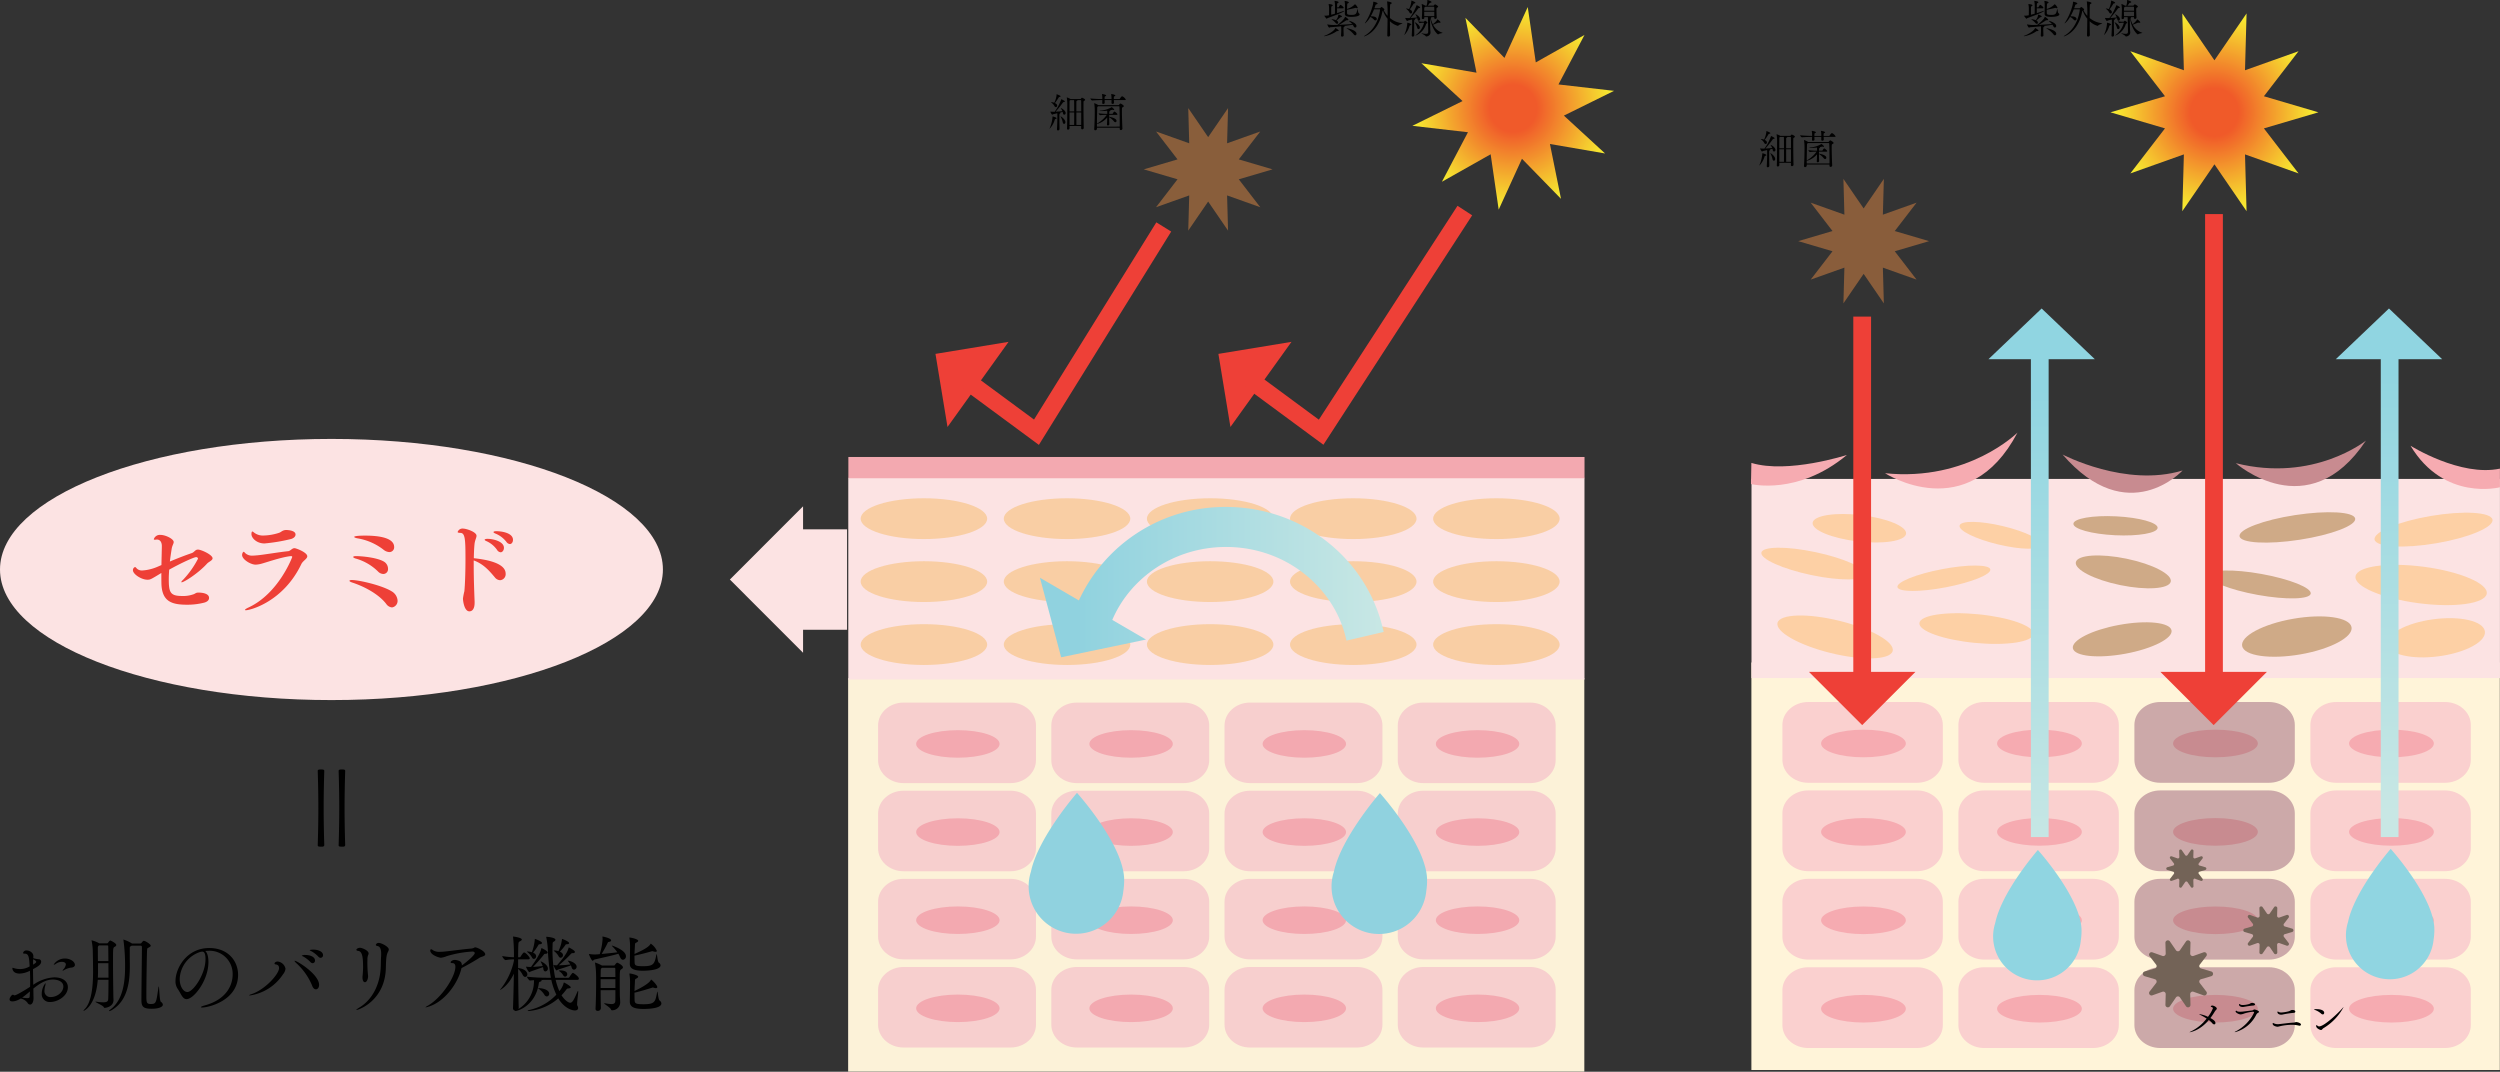 <svg xmlns="http://www.w3.org/2000/svg" xmlns:xlink="http://www.w3.org/1999/xlink" width="746.704" height="320.099" viewBox="0 0 746.704 320.099"><rect x="0" y="0" width="746.704" height="320.099" fill="#333333" stroke="none"/><defs><style>.cls-1{fill:#fff4d9;}.cls-2{fill:#fce3e3;}.cls-3{fill:#fad0cf;}.cls-4{fill:#f6abb1;}.cls-5{fill:#cca9a9;}.cls-6{fill:#c88b90;}.cls-7{fill:#fdd0a5;}.cls-8{fill:#cfaa87;}.cls-9{fill:url(#radial-gradient);}.cls-10{fill:#895d3b;}.cls-11{fill:#736357;}.cls-12{fill:#90d5e1;}.cls-13{fill:#ee4037;}.cls-14{fill:url(#linear-gradient);}.cls-15{fill:url(#linear-gradient-2);}.cls-16{fill:#fcf2d8;}.cls-17{fill:url(#radial-gradient-2);}.cls-18{fill:#895e3b;}.cls-19{fill:#f9cea4;}.cls-20{fill:#f3a9b0;}.cls-21{fill:#f7cfce;}.cls-22{fill:#90d2df;}.cls-23{fill:url(#linear-gradient-3);}</style><radialGradient id="radial-gradient" cx="661.412" cy="33.548" r="30.308" gradientUnits="userSpaceOnUse"><stop offset="0.236" stop-color="#f05a29"/><stop offset="0.984" stop-color="#f7ec30"/></radialGradient><linearGradient id="linear-gradient" x1="609.589" y1="115.978" x2="606.181" y2="255.382" gradientUnits="userSpaceOnUse"><stop offset="0" stop-color="#90d5e1"/><stop offset="1" stop-color="#c8e7e4"/></linearGradient><linearGradient id="linear-gradient-2" x1="713.483" y1="110.99" x2="711.459" y2="242.53" xlink:href="#linear-gradient"/><radialGradient id="radial-gradient-2" cx="736.104" cy="87.938" r="29.832" gradientTransform="translate(-288.343 71.514) rotate(-9.84)" gradientUnits="userSpaceOnUse"><stop offset="0.236" stop-color="#f05a2a"/><stop offset="0.984" stop-color="#f6e930"/></radialGradient><linearGradient id="linear-gradient-3" x1="310.61" y1="173.865" x2="413.27" y2="173.865" gradientUnits="userSpaceOnUse"><stop offset="0.11" stop-color="#90d2df"/><stop offset="1" stop-color="#c8e7e4"/></linearGradient></defs><title>point23_photo</title><g id="レイヤー_2" data-name="レイヤー 2"><g id="レイヤー_1-2" data-name="レイヤー 1"><rect class="cls-1" x="523.109" y="197.872" width="223.539" height="121.725"/><rect class="cls-2" x="523.142" y="143.046" width="223.548" height="59.482"/><path class="cls-3" d="M580.286,226.947c0,3.786-3.458,6.857-7.723,6.857H540.093c-4.265,0-7.724-3.071-7.724-6.857v-10.414c0-3.787,3.458-6.857,7.724-6.857H572.563c4.265,0,7.723,3.071,7.723,6.857Z"/><ellipse class="cls-4" cx="556.582" cy="222.065" rx="12.661" ry="4.126"/><path class="cls-3" d="M632.853,226.947c0,3.786-3.458,6.857-7.724,6.857H592.661c-4.267,0-7.725-3.071-7.725-6.857v-10.414c0-3.787,3.458-6.857,7.725-6.857h32.468c4.266,0,7.724,3.071,7.724,6.857Z"/><ellipse class="cls-4" cx="609.149" cy="222.065" rx="12.662" ry="4.126"/><path class="cls-5" d="M685.419,226.947c0,3.786-3.458,6.857-7.723,6.857H645.227c-4.266,0-7.724-3.071-7.724-6.857v-10.414c0-3.787,3.458-6.857,7.724-6.857H677.696c4.266,0,7.723,3.071,7.723,6.857Z"/><ellipse class="cls-6" cx="661.716" cy="222.065" rx="12.662" ry="4.126"/><path class="cls-3" d="M737.986,226.947c0,3.786-3.458,6.857-7.724,6.857H697.792c-4.265,0-7.723-3.071-7.723-6.857v-10.414c0-3.787,3.458-6.857,7.723-6.857h32.47c4.266,0,7.724,3.071,7.724,6.857Z"/><ellipse class="cls-4" cx="714.282" cy="222.065" rx="12.662" ry="4.126"/><path class="cls-3" d="M580.286,253.354c0,3.787-3.458,6.858-7.723,6.858H540.093c-4.265,0-7.724-3.071-7.724-6.858V242.94c0-3.787,3.458-6.857,7.724-6.857H572.563c4.265,0,7.723,3.069,7.723,6.857Z"/><ellipse class="cls-4" cx="556.582" cy="248.471" rx="12.661" ry="4.126"/><path class="cls-3" d="M632.853,253.354c0,3.787-3.458,6.858-7.724,6.858H592.661c-4.267,0-7.725-3.071-7.725-6.858V242.94c0-3.787,3.458-6.857,7.725-6.857h32.468c4.266,0,7.724,3.069,7.724,6.857Z"/><ellipse class="cls-4" cx="609.149" cy="248.471" rx="12.662" ry="4.126"/><path class="cls-5" d="M685.419,253.354c0,3.787-3.458,6.858-7.723,6.858H645.227c-4.266,0-7.724-3.071-7.724-6.858V242.94c0-3.787,3.458-6.857,7.724-6.857H677.696c4.266,0,7.723,3.069,7.723,6.857Z"/><ellipse class="cls-6" cx="661.716" cy="248.471" rx="12.662" ry="4.126"/><path class="cls-3" d="M737.986,253.354c0,3.787-3.458,6.858-7.724,6.858H697.792c-4.265,0-7.723-3.071-7.723-6.858V242.94c0-3.787,3.458-6.857,7.723-6.857h32.47c4.266,0,7.724,3.069,7.724,6.857Z"/><ellipse class="cls-4" cx="714.282" cy="248.471" rx="12.662" ry="4.126"/><path class="cls-3" d="M580.286,279.761c0,3.786-3.458,6.857-7.723,6.857H540.093c-4.265,0-7.724-3.071-7.724-6.857v-10.414c0-3.787,3.458-6.858,7.724-6.858H572.563c4.265,0,7.723,3.071,7.723,6.858Z"/><ellipse class="cls-4" cx="556.582" cy="274.878" rx="12.661" ry="4.126"/><path class="cls-3" d="M632.853,279.761c0,3.786-3.458,6.857-7.724,6.857H592.661c-4.267,0-7.725-3.071-7.725-6.857v-10.414c0-3.787,3.458-6.858,7.725-6.858h32.468c4.266,0,7.724,3.071,7.724,6.858Z"/><ellipse class="cls-4" cx="609.149" cy="274.878" rx="12.662" ry="4.126"/><path class="cls-5" d="M685.419,279.761c0,3.786-3.458,6.857-7.723,6.857H645.227c-4.266,0-7.724-3.071-7.724-6.857v-10.414c0-3.787,3.458-6.858,7.724-6.858H677.696c4.266,0,7.723,3.071,7.723,6.858Z"/><ellipse class="cls-6" cx="661.716" cy="274.878" rx="12.662" ry="4.126"/><path class="cls-3" d="M737.986,279.761c0,3.786-3.458,6.857-7.724,6.857H697.792c-4.265,0-7.723-3.071-7.723-6.857v-10.414c0-3.787,3.458-6.858,7.723-6.858h32.47c4.266,0,7.724,3.071,7.724,6.858Z"/><ellipse class="cls-4" cx="714.282" cy="274.878" rx="12.662" ry="4.126"/><path class="cls-3" d="M580.286,306.167c0,3.786-3.458,6.857-7.723,6.857H540.093c-4.265,0-7.724-3.071-7.724-6.857v-10.414c0-3.787,3.458-6.857,7.724-6.857H572.563c4.265,0,7.723,3.07,7.723,6.857Z"/><ellipse class="cls-4" cx="556.582" cy="301.285" rx="12.661" ry="4.126"/><path class="cls-3" d="M632.853,306.167c0,3.786-3.458,6.857-7.724,6.857H592.661c-4.267,0-7.725-3.071-7.725-6.857v-10.414c0-3.787,3.458-6.857,7.725-6.857h32.468c4.266,0,7.724,3.07,7.724,6.857Z"/><ellipse class="cls-4" cx="609.149" cy="301.285" rx="12.662" ry="4.126"/><path class="cls-5" d="M685.419,306.167c0,3.786-3.458,6.857-7.723,6.857H645.227c-4.266,0-7.724-3.071-7.724-6.857v-10.414c0-3.787,3.458-6.857,7.724-6.857H677.696c4.266,0,7.723,3.07,7.723,6.857Z"/><ellipse class="cls-6" cx="661.716" cy="301.285" rx="12.662" ry="4.126"/><path class="cls-3" d="M737.986,306.167c0,3.786-3.458,6.857-7.724,6.857H697.792c-4.265,0-7.723-3.071-7.723-6.857v-10.414c0-3.787,3.458-6.857,7.723-6.857h32.47c4.266,0,7.724,3.07,7.724,6.857Z"/><ellipse class="cls-4" cx="714.282" cy="301.285" rx="12.662" ry="4.126"/><path class="cls-7" d="M569.31,159.426c-.298,2.167-6.789,3.185-14.497,2.274-7.706-.911-13.712-3.406-13.415-5.573.299-2.168,6.79-3.186,14.497-2.274S569.609,157.26,569.31,159.426Z"/><path class="cls-7" d="M609.792,162.804c-.374,1.517-6.162,1.439-12.927-.174-6.764-1.612-11.945-4.15-11.571-5.666.374-1.517,6.162-1.44,12.927.173C604.986,158.75,610.166,161.287,609.792,162.804Z"/><path class="cls-8" d="M644.441,157.662c-.089,1.56-5.793,2.547-12.739,2.204-6.946-.343-12.505-1.885-12.416-3.445.089-1.56,5.793-2.546,12.739-2.204C638.972,154.559,644.53,156.101,644.441,157.662Z"/><path class="cls-8" d="M703.451,154.883c.364,2.036-7.077,4.872-16.618,6.337-9.54,1.464-17.567,1-17.929-1.036-.364-2.036,7.077-4.873,16.616-6.336C695.061,152.384,703.089,152.847,703.451,154.883Z"/><path class="cls-7" d="M744.459,155.196c.444,2.253-7.078,5.419-16.801,7.07-9.725,1.65-17.966,1.161-18.411-1.091-.444-2.253,7.078-5.418,16.802-7.069C735.772,152.455,744.015,152.943,744.459,155.196Z"/><path class="cls-7" d="M557.101,171.599c-.342,1.891-7.56,1.96-16.125.153-8.562-1.807-15.228-4.804-14.888-6.696.341-1.891,7.56-1.959,16.123-.152C550.775,166.71,557.442,169.708,557.101,171.599Z"/><path class="cls-7" d="M594.472,170.054c.332,1.494-5.609,3.894-13.269,5.362-7.661,1.468-14.141,1.446-14.473-.046-.331-1.494,5.609-3.895,13.269-5.362C587.661,168.538,594.14,168.56,594.472,170.054Z"/><path class="cls-8" d="M648.363,173.738c-.521,2.177-7.288,2.632-15.114,1.016-7.826-1.616-13.748-4.69-13.227-6.867.521-2.178,7.289-2.633,15.114-1.016C642.962,168.487,648.884,171.561,648.363,173.738Z"/><ellipse class="cls-8" cx="674.935" cy="174.563" rx="3.179" ry="15.478" transform="translate(383.35 807.799) rotate(-79.776)"/><path class="cls-7" d="M742.748,177.307c-.46,3.001-9.606,4.277-20.43,2.849-10.824-1.427-19.227-5.016-18.767-8.017.458-3,9.605-4.276,20.429-2.849C734.805,170.718,743.207,174.308,742.748,177.307Z"/><path class="cls-8" d="M648.592,188.242c.515,2.376-5.66,5.517-13.795,7.016-8.133,1.499-15.145.786-15.661-1.589-.516-2.378,5.659-5.518,13.794-7.016C641.064,185.153,648.076,185.864,648.592,188.242Z"/><path class="cls-7" d="M565.296,194.484c-.758,2.647-9.068,2.893-18.56.551-9.493-2.344-16.575-6.388-15.816-9.036.759-2.648,9.069-2.894,18.561-.551C558.973,187.791,566.054,191.836,565.296,194.484Z"/><path class="cls-7" d="M607.357,189.394c-.267,2.361-8.109,3.534-17.519,2.62-9.408-.913-16.818-3.568-16.553-5.929.267-2.361,8.11-3.535,17.518-2.621C600.212,184.378,607.623,187.032,607.357,189.394Z"/><path class="cls-8" d="M702.356,187.294c.595,2.938-6.236,6.59-15.257,8.156-9.02,1.566-16.815.456-17.409-2.481-.595-2.937,6.236-6.589,15.256-8.155C693.967,183.246,701.762,184.357,702.356,187.294Z"/><path class="cls-7" d="M742.185,188.524c.491,3.048-5.638,6.399-13.689,7.486-8.052,1.087-14.976-.502-15.467-3.55-.492-3.048,5.639-6.4,13.69-7.486C734.77,183.887,741.695,185.476,742.185,188.524Z"/><polygon class="cls-9" points="661.412 18.018 671.009 4.009 670.54 20.985 686.54 15.292 676.182 28.749 692.47 33.547 676.182 38.347 686.54 51.804 670.54 46.111 671.009 63.086 661.412 49.077 651.813 63.086 652.284 46.111 636.285 51.804 646.643 38.347 630.354 33.547 646.643 28.749 636.285 15.292 652.284 20.985 651.813 4.009 661.412 18.018"/><polygon class="cls-10" points="556.633 62.252 562.673 53.435 562.378 64.119 572.447 60.536 565.929 69.006 576.18 72.025 565.929 75.046 572.447 83.515 562.378 79.933 562.673 90.616 556.633 81.799 550.593 90.616 550.888 79.933 540.819 83.515 547.338 75.046 537.087 72.025 547.338 69.006 540.819 60.536 550.888 64.119 550.593 53.435 556.633 62.252"/><path class="cls-11" d="M651.119,283.812l1.805-2.635a.732.732,0,0,1,1.336.434l-.088,3.193a.732.732,0,0,0,.978.71l3.01-1.071a.732.732,0,0,1,.826,1.137l-1.948,2.532a.732.732,0,0,0,.373,1.149l3.064.902a.732.732,0,0,1,0,1.405l-3.064.903a.732.732,0,0,0-.373,1.149l1.948,2.532a.732.732,0,0,1-.826,1.137l-3.01-1.071a.732.732,0,0,0-.978.71l.088,3.193a.732.732,0,0,1-1.336.434l-1.805-2.635a.732.732,0,0,0-1.208,0l-1.805,2.635a.732.732,0,0,1-1.336-.434l.088-3.193a.732.732,0,0,0-.978-.71l-3.01,1.071a.732.732,0,0,1-.826-1.137l1.949-2.531a.732.732,0,0,0-.373-1.149l-3.064-.903a.732.732,0,0,1,0-1.405L643.62,289.261a.732.732,0,0,0,.373-1.149l-1.949-2.531a.732.732,0,0,1,.826-1.137l3.009,1.071a.732.732,0,0,0,.978-.71l-.088-3.194a.732.732,0,0,1,1.336-.434l1.805,2.635A.732.732,0,0,0,651.119,283.812Z"/><path class="cls-11" d="M677.947,272.83l1.289-1.881a.523.523,0,0,1,.954.31l-.063,2.28a.523.523,0,0,0,.698.507l2.149-.764a.523.523,0,0,1,.59.811l-1.391,1.807a.523.523,0,0,0,.267.82l2.187.644a.523.523,0,0,1,0,1.003l-2.187.645a.523.523,0,0,0-.267.82l1.391,1.807a.523.523,0,0,1-.59.811l-2.149-.764a.523.523,0,0,0-.698.507l.063,2.279a.523.523,0,0,1-.954.31l-1.289-1.881a.523.523,0,0,0-.863,0l-1.289,1.881a.523.523,0,0,1-.954-.31l.063-2.279a.523.523,0,0,0-.698-.507l-2.148.764a.523.523,0,0,1-.59-.811l1.391-1.807a.523.523,0,0,0-.267-.82l-2.187-.645a.523.523,0,0,1,0-1.003l2.187-.644a.523.523,0,0,0,.267-.82l-1.391-1.807a.523.523,0,0,1,.59-.811l2.148.764a.523.523,0,0,0,.698-.507l-.063-2.28a.523.523,0,0,1,.954-.31l1.289,1.881A.523.523,0,0,0,677.947,272.83Z"/><path class="cls-11" d="M653.36,255.407l1.03-1.504a.418.418,0,0,1,.763.248l-.05,1.823a.418.418,0,0,0,.558.405l1.718-.611a.418.418,0,0,1,.471.649l-1.112,1.445a.418.418,0,0,0,.213.656l1.749.515a.418.418,0,0,1,0,.802l-1.749.515a.418.418,0,0,0-.213.656l1.112,1.445a.418.418,0,0,1-.471.649l-1.718-.611a.418.418,0,0,0-.558.405l.05,1.822a.418.418,0,0,1-.763.248l-1.03-1.504a.418.418,0,0,0-.69,0L651.64,264.965a.418.418,0,0,1-.763-.248l.05-1.823a.418.418,0,0,0-.558-.405l-1.718.611a.418.418,0,0,1-.471-.649l1.112-1.445a.418.418,0,0,0-.213-.656l-1.749-.515a.418.418,0,0,1,0-.802l1.749-.515a.418.418,0,0,0,.213-.656l-1.112-1.445a.418.418,0,0,1,.471-.649l1.718.611a.418.418,0,0,0,.558-.405l-.05-1.823a.418.418,0,0,1,.763-.248l1.031,1.504A.418.418,0,0,0,653.36,255.407Z"/><path class="cls-4" d="M523.107,138.261l-.12,6.318s14.028,3.504,28.651-8.693C551.639,135.886,534.034,141.589,523.107,138.261Z"/><path class="cls-4" d="M746.686,139.97l-.008,5.566s-16.637,4.353-26.704-12.403C719.975,133.133,734.895,142.496,746.686,139.97Z"/><path class="cls-6" d="M616.051,135.753s18.848,9.947,35.849,4.768C651.9,140.521,635.585,158.307,616.051,135.753Z"/><path class="cls-4" d="M563.027,141.343s24.756,16.068,39.568-12.148C602.595,129.195,587.9,143.904,563.027,141.343Z"/><path class="cls-6" d="M667.803,138.344s21.642,19.206,38.855-6.748C706.658,131.596,691.079,144.196,667.803,138.344Z"/><path class="cls-12" d="M621.717,277.967c0-9.602-13.039-24.097-13.039-24.097s-10.769,12.336-12.732,21.792a13.121,13.121,0,1,0,25.547,5.279A18.27,18.27,0,0,0,621.717,277.967Z"/><path class="cls-12" d="M727.098,277.637c0-9.603-13.039-24.098-13.039-24.098s-10.768,12.337-12.733,21.793a13.122,13.122,0,1,0,25.549,5.278A18.304,18.304,0,0,0,727.098,277.637Z"/><polygon class="cls-13" points="658.623 211.109 658.623 63.943 663.93 63.943 663.93 211.109 658.623 211.109 658.623 211.109"/><polygon class="cls-13" points="572.096 200.681 556.2 216.576 540.306 200.681 572.096 200.681"/><polygon class="cls-13" points="677.068 200.681 661.173 216.576 645.278 200.681 677.068 200.681"/><polygon class="cls-13" points="553.547 211.569 553.547 94.562 558.853 94.562 558.853 211.569 553.547 211.569 553.547 211.569"/><polygon class="cls-14" points="609.801 92.14 593.906 107.295 606.591 107.295 606.591 250.026 611.89 250.026 611.89 107.295 625.696 107.295 609.801 92.14"/><polygon class="cls-15" points="713.54 92.14 697.645 107.295 711.097 107.295 711.097 250.026 716.395 250.026 716.395 107.295 729.435 107.295 713.54 92.14"/><rect class="cls-16" x="253.325" y="202.579" width="219.884" height="117.48"/><rect class="cls-2" x="253.37" y="142.717" width="219.886" height="60.235"/><polygon class="cls-17" points="449.356 17.299 456.308 2.099 458.708 18.64 473.266 10.429 465.484 25.222 482.09 27.135 467.1 34.529 479.407 45.838 462.934 43.008 466.245 59.391 454.579 47.42 447.629 62.62 445.229 46.079 430.671 54.29 438.453 39.497 421.847 37.582 436.838 30.19 424.531 18.881 441.003 21.711 437.693 5.327 449.356 17.299"/><polygon class="cls-18" points="360.854 40.962 366.799 32.284 366.508 42.8 376.419 39.273 370.002 47.609 380.093 50.582 370.002 53.555 376.419 61.891 366.508 58.365 366.799 68.88 360.854 60.202 354.908 68.88 355.199 58.365 345.288 61.891 351.705 53.555 341.613 50.582 351.705 47.609 345.288 39.273 355.199 42.8 354.908 32.284 360.854 40.962"/><ellipse class="cls-19" cx="275.958" cy="154.917" rx="18.89" ry="6.094"/><ellipse class="cls-19" cx="318.704" cy="154.917" rx="18.89" ry="6.094"/><ellipse class="cls-19" cx="361.451" cy="154.917" rx="18.89" ry="6.094"/><ellipse class="cls-19" cx="404.196" cy="154.917" rx="18.89" ry="6.094"/><ellipse class="cls-19" cx="446.942" cy="154.917" rx="18.891" ry="6.094"/><ellipse class="cls-19" cx="275.958" cy="173.72" rx="18.89" ry="6.094"/><ellipse class="cls-19" cx="318.704" cy="173.72" rx="18.89" ry="6.094"/><ellipse class="cls-19" cx="361.451" cy="173.72" rx="18.89" ry="6.094"/><ellipse class="cls-19" cx="404.196" cy="173.72" rx="18.89" ry="6.094"/><ellipse class="cls-19" cx="446.942" cy="173.72" rx="18.891" ry="6.094"/><ellipse class="cls-19" cx="275.958" cy="192.522" rx="18.89" ry="6.094"/><ellipse class="cls-19" cx="318.704" cy="192.522" rx="18.89" ry="6.094"/><ellipse class="cls-19" cx="361.451" cy="192.522" rx="18.89" ry="6.094"/><ellipse class="cls-19" cx="404.196" cy="192.522" rx="18.89" ry="6.094"/><ellipse class="cls-19" cx="446.942" cy="192.522" rx="18.891" ry="6.094"/><rect class="cls-20" x="253.39" y="136.492" width="219.876" height="6.354"/><path class="cls-21" d="M309.43,227.067c0,3.774-3.405,6.835-7.602,6.835H269.869c-4.198,0-7.602-3.061-7.602-6.835V216.685c0-3.776,3.405-6.837,7.602-6.837H301.828c4.198,0,7.602,3.061,7.602,6.837Z"/><ellipse class="cls-20" cx="286.098" cy="222.199" rx="12.462" ry="4.113"/><path class="cls-21" d="M361.171,227.067c0,3.774-3.403,6.835-7.602,6.835H321.609c-4.199,0-7.602-3.061-7.602-6.835V216.685c0-3.776,3.404-6.837,7.602-6.837h31.959c4.199,0,7.602,3.061,7.602,6.837Z"/><ellipse class="cls-20" cx="337.839" cy="222.199" rx="12.463" ry="4.113"/><path class="cls-21" d="M412.91,227.067c0,3.774-3.403,6.835-7.601,6.835h-31.96c-4.199,0-7.603-3.061-7.603-6.835V216.685c0-3.776,3.404-6.837,7.603-6.837h31.96c4.199,0,7.601,3.061,7.601,6.837Z"/><ellipse class="cls-20" cx="389.579" cy="222.199" rx="12.463" ry="4.113"/><path class="cls-21" d="M464.651,227.067c0,3.774-3.404,6.835-7.601,6.835h-31.96c-4.198,0-7.601-3.061-7.601-6.835V216.685c0-3.776,3.403-6.837,7.601-6.837h31.96c4.198,0,7.601,3.061,7.601,6.837Z"/><ellipse class="cls-20" cx="441.32" cy="222.199" rx="12.462" ry="4.113"/><path class="cls-21" d="M309.43,253.39c0,3.775-3.405,6.836-7.602,6.836H269.869c-4.198,0-7.602-3.061-7.602-6.836V243.009c0-3.776,3.405-6.836,7.602-6.836H301.828c4.198,0,7.602,3.06,7.602,6.836Z"/><ellipse class="cls-20" cx="286.098" cy="248.523" rx="12.462" ry="4.114"/><path class="cls-21" d="M361.171,253.39c0,3.775-3.403,6.836-7.602,6.836H321.609c-4.199,0-7.602-3.061-7.602-6.836V243.009c0-3.776,3.404-6.836,7.602-6.836h31.959c4.199,0,7.602,3.06,7.602,6.836Z"/><ellipse class="cls-20" cx="337.839" cy="248.523" rx="12.463" ry="4.114"/><path class="cls-21" d="M412.91,253.39c0,3.775-3.403,6.836-7.601,6.836h-31.96c-4.199,0-7.603-3.061-7.603-6.836V243.009c0-3.776,3.404-6.836,7.603-6.836h31.96c4.199,0,7.601,3.06,7.601,6.836Z"/><ellipse class="cls-20" cx="389.579" cy="248.523" rx="12.463" ry="4.114"/><path class="cls-21" d="M464.651,253.39c0,3.775-3.404,6.836-7.601,6.836h-31.96c-4.198,0-7.601-3.061-7.601-6.836V243.009c0-3.776,3.403-6.836,7.601-6.836h31.96c4.198,0,7.601,3.06,7.601,6.836Z"/><ellipse class="cls-20" cx="441.32" cy="248.523" rx="12.462" ry="4.114"/><path class="cls-21" d="M309.43,279.714c0,3.774-3.405,6.835-7.602,6.835H269.869c-4.198,0-7.602-3.062-7.602-6.835V269.332c0-3.775,3.405-6.835,7.602-6.835H301.828c4.198,0,7.602,3.06,7.602,6.835Z"/><ellipse class="cls-20" cx="286.098" cy="274.846" rx="12.462" ry="4.113"/><path class="cls-21" d="M361.171,279.714c0,3.774-3.403,6.835-7.602,6.835H321.609c-4.199,0-7.602-3.062-7.602-6.835V269.332c0-3.775,3.404-6.835,7.602-6.835h31.959c4.199,0,7.602,3.06,7.602,6.835Z"/><ellipse class="cls-20" cx="337.839" cy="274.846" rx="12.463" ry="4.113"/><path class="cls-21" d="M412.91,279.714c0,3.774-3.403,6.835-7.601,6.835h-31.96c-4.199,0-7.603-3.062-7.603-6.835V269.332c0-3.775,3.404-6.835,7.603-6.835h31.96c4.199,0,7.601,3.06,7.601,6.835Z"/><ellipse class="cls-20" cx="389.579" cy="274.846" rx="12.463" ry="4.113"/><path class="cls-21" d="M464.651,279.714c0,3.774-3.404,6.835-7.601,6.835h-31.96c-4.198,0-7.601-3.062-7.601-6.835V269.332c0-3.775,3.403-6.835,7.601-6.835h31.96c4.198,0,7.601,3.06,7.601,6.835Z"/><ellipse class="cls-20" cx="441.32" cy="274.846" rx="12.462" ry="4.113"/><path class="cls-21" d="M309.43,306.038c0,3.774-3.405,6.836-7.602,6.836H269.869c-4.198,0-7.602-3.062-7.602-6.836V295.656c0-3.776,3.405-6.836,7.602-6.836H301.828c4.198,0,7.602,3.06,7.602,6.836Z"/><ellipse class="cls-20" cx="286.098" cy="301.17" rx="12.462" ry="4.113"/><path class="cls-21" d="M361.171,306.038c0,3.774-3.403,6.836-7.602,6.836H321.609c-4.199,0-7.602-3.062-7.602-6.836V295.656c0-3.776,3.404-6.836,7.602-6.836h31.959c4.199,0,7.602,3.06,7.602,6.836Z"/><ellipse class="cls-20" cx="337.839" cy="301.17" rx="12.463" ry="4.113"/><path class="cls-21" d="M412.91,306.038c0,3.774-3.403,6.836-7.601,6.836h-31.96c-4.199,0-7.603-3.062-7.603-6.836V295.656c0-3.776,3.404-6.836,7.603-6.836h31.96c4.199,0,7.601,3.06,7.601,6.836Z"/><ellipse class="cls-20" cx="389.579" cy="301.17" rx="12.463" ry="4.113"/><path class="cls-21" d="M464.651,306.038c0,3.774-3.404,6.836-7.601,6.836h-31.96c-4.198,0-7.601-3.062-7.601-6.836V295.656c0-3.776,3.403-6.836,7.601-6.836h31.96c4.198,0,7.601,3.06,7.601,6.836Z"/><ellipse class="cls-20" cx="441.32" cy="301.17" rx="12.462" ry="4.113"/><path class="cls-22" d="M335.77,262.843c0-10.376-14.09-26.038-14.09-26.038s-11.635,13.329-13.758,23.548a14.179,14.179,0,1,0,27.606,5.704A19.837,19.837,0,0,0,335.77,262.843Z"/><path class="cls-22" d="M426.244,262.918c0-10.375-14.089-26.039-14.089-26.039s-11.635,13.331-13.758,23.549a14.179,14.179,0,1,0,27.607,5.703A19.855,19.855,0,0,0,426.244,262.918Z"/><polygon class="cls-13" points="367.506 127.531 363.913 105.698 385.745 102.104 367.506 127.531"/><polygon class="cls-13" points="370.334 114.443 373.435 110.24 393.913 125.348 435.326 61.471 439.708 64.312 395.277 132.845 370.334 114.443 370.334 114.443"/><polygon class="cls-13" points="283.003 127.531 279.409 105.698 301.241 102.104 283.003 127.531"/><polygon class="cls-13" points="285.308 114.444 288.408 110.24 308.842 125.315 345.375 66.411 349.813 69.163 310.295 132.879 285.308 114.444 285.308 114.444"/><path class="cls-23" d="M366.208,151.416a48.103,48.103,0,0,0-43.966,27.918l-11.631-6.778,6.333,23.758,25.358-5.289-10.079-5.872c5.35-12.569,18.447-21.796,33.985-21.784,18.009-.005,32.683,12.339,35.95,27.974l11.113-2.593C408.637,167.111,389.147,151.421,366.208,151.416Z"/><path d="M399.594,9.283h-.168a.481.481,0,0,0-.3.12,8.847,8.847,0,0,1-3.538,1.415c-.072,0-.108-.024-.108-.048,0-.024.072-.072.216-.12,1.104-.384,2.807-1.451,3.095-2.159.024-.06.024-.107.06-.107.18,0,1.008.588,1.008.779C399.857,9.235,399.773,9.283,399.594,9.283Zm-.24-6.788c0,.432.012.911.012,1.415.708-.216,1.367-.432,1.836-.6a.532.532,0,0,1,.203-.048c.049,0,.072.012.072.036,0,.167-1.092.719-4.941,2.11-.12.048-.168.192-.252.192-.145,0-.744-.852-.744-.912h.024a5.87,5.87,0,0,0,1.392-.132c.012-.815.023-.972.023-1.967a7.059,7.059,0,0,0-.131-1.283.521.521,0,0,0-.013-.061.032.032,0,0,1,.036-.035c.168,0,1.199.096,1.199.384,0,.107-.132.216-.3.287-.155.061-.168.084-.168,1.523,0,.288.013.611.013.995.359-.096.73-.191,1.103-.3.013-.911.024-1.475.024-2.471a6.588,6.588,0,0,0-.133-1.259.559.559,0,0,0-.012-.061c0-.035.024-.048.072-.048.156,0,1.151.145,1.151.408,0,.107-.132.216-.3.288-.156.06-.156.168-.156,1.247h.348a.186.186,0,0,0,.145-.084,5.063,5.063,0,0,1,.408-.624.136.136,0,0,1,.096-.035c.035,0,.06.012.084.012.203.084.887.6.887.852,0,.084-.06.168-.252.168ZM401.537,7.748c.071.036.096.072.096.107,0,.072-.072.132-.133.168-.203.097-.215.12-.215.828,0,.468.035,1.007.047,1.727.013.229-.228.36-.443.36a.31.31,0,0,1-.348-.3v-.024c.036-.684.072-1.224.072-1.703,0-.348-.024-.899-.036-1.056-1.128.12-2.231.204-3.238.288-.132.012-.216.12-.312.12-.192,0-.612-.899-.612-.972,0-.012,0-.012.013-.012.012,0,.035.012.096.023a8.941,8.941,0,0,0,1.835.156c.359,0,.743-.012,1.14-.023,1.918-1.5,2.17-2.135,2.206-2.339.013-.048.013-.084.048-.084.133,0,1.008.659,1.008.863,0,.108-.145.18-.42.18a.495.495,0,0,0-.312.061c-.288.203-1.403.936-2.087,1.307,1.283-.048,2.662-.155,3.934-.252a6.471,6.471,0,0,0-.924-.852c-.035-.035-.06-.06-.06-.071,0-.024.013-.024.048-.024.229,0,2.207.612,2.207,1.535a.426.426,0,0,1-.384.468c-.168,0-.36-.132-.504-.456a2.396,2.396,0,0,0-.216-.384C403.239,7.532,402.388,7.652,401.537,7.748Zm-1.859-.983a.313.313,0,0,1-.312.348.62.62,0,0,1-.455-.288,5.429,5.429,0,0,0-1.092-.959c-.072-.061-.107-.084-.107-.108,0-.023.023-.023.071-.023a3.845,3.845,0,0,1,1.247.3,2.898,2.898,0,0,0,.708-1.607c0-.048,0-.072.036-.072.203,0,1.055.384,1.055.552,0,.084-.119.168-.335.229a.478.478,0,0,0-.265.119,11.723,11.723,0,0,1-1.02.864A.783.783,0,0,1,399.678,6.765Zm2.662-2.902c.012.396.072.588,1.332.588,1.283,0,1.498-.276,1.738-1.668.012-.084.023-.119.048-.119.072,0,.156,1.139.384,1.283a.446.446,0,0,1,.252.359c0,.312-.563.731-2.53.731-1.632,0-1.884-.455-1.884-.923V4.054c.013-.348.037-2.039.037-2.303A6.452,6.452,0,0,0,401.62.408a.241.241,0,0,1-.012-.084c0-.036.024-.048.084-.048.239,0,1.188.228,1.188.455,0,.084-.097.168-.276.265-.191.096-.203.107-.216.432-.012.384-.036.804-.048,1.247a5.279,5.279,0,0,0,2.303-1.367c.023-.036.036-.061.061-.061a2.59,2.59,0,0,1,.827,1.067c0,.097-.072.145-.192.145a.94.94,0,0,1-.287-.061.373.373,0,0,0-.168-.048.313.313,0,0,0-.096.013c-.336.096-1.668.419-2.459.552C402.328,3.215,402.328,3.526,402.34,3.862Zm1.979,6.368a7.491,7.491,0,0,0-2.051-1.727c-.047-.036-.071-.049-.071-.072,0-.012.024-.024.06-.024.096,0,2.902.552,2.902,1.655a.443.443,0,0,1-.384.492C404.631,10.555,404.475,10.458,404.318,10.23Z"/><path d="M415.203,10.471a.489.489,0,0,1-.504.455c-.18,0-.348-.107-.348-.396v-.023c.036-1.248.072-3.179.084-4.918a7.304,7.304,0,0,1-1.355-2.41c-.084.048-.144.12-.191.336-1.211,6.225-5.337,7.352-5.434,7.352-.023,0-.047-.012-.047-.024,0-.035.107-.132.348-.275,4.041-2.495,4.438-7.664,4.438-7.676,0-.06-.012-.096-.084-.096h-1.715a15.065,15.065,0,0,1-1.008,2.099,3.332,3.332,0,0,1,.348-.012c1.319,0,1.487.611,1.487.779a.42.42,0,0,1-.42.432.616.616,0,0,1-.456-.252,3.382,3.382,0,0,0-1.055-.791,6.2,6.2,0,0,1-1.596,1.942c-.023,0-.023-.012-.023-.036a.983.983,0,0,1,.216-.384,17.544,17.544,0,0,0,2.087-4.809A4.79,4.79,0,0,0,410.166.624c.012-.072,0-.108.061-.108.144,0,1.234.24,1.234.54,0,.084-.084.168-.264.228-.264.084-.275-.023-.455.528-.072.228-.145.432-.229.647h1.655c.06,0,.12-.061.168-.132a.778.778,0,0,1,.3-.24.364.364,0,0,1,.107.048c.097.061.744.479.744.72,0,.108-.096.168-.191.216a7.046,7.046,0,0,0,1.139,1.655,30.855,30.855,0,0,0-.131-4.21.199.199,0,0,1-.013-.071c0-.013,0-.024.024-.024.06,0,1.367.18,1.367.492,0,.084-.061.155-.18.228-.252.144-.276.048-.312.516-.036.504-.048,1.476-.048,2.627V5.385a6.815,6.815,0,0,0,3.622,1.535c.084.013.119.024.119.049,0,.107-.947.359-1.199.659a.226.226,0,0,1-.18.096,5.492,5.492,0,0,1-2.362-1.391c.012,1.547.036,3.118.06,4.125Z"/><path d="M419.455,10.398a.365.365,0,0,1,.049-.156,9.78,9.78,0,0,0,.827-3.346c0-.12.024-.12.024-.12.156,0,1.188.312,1.188.552,0,.084-.084.156-.288.204-.181.036-.204.107-.265.275a6.457,6.457,0,0,1-1.511,2.627C419.468,10.435,419.455,10.423,419.455,10.398Zm1.584-5.014a14.982,14.982,0,0,0,2.027-3.705c.012-.097.023-.12.047-.12.108,0,1.044.443,1.044.659,0,.096-.097.168-.336.192a.347.347,0,0,0-.276.18A27.741,27.741,0,0,1,421.303,5.373c.66-.036,1.403-.096,1.932-.168a4.332,4.332,0,0,0-.408-.779.365.365,0,0,1-.072-.144.025.025,0,0,1,.023-.024c.181,0,1.392.756,1.392,1.427a.452.452,0,0,1-.396.492c-.264,0-.312-.156-.468-.768-.204.072-.479.144-.768.228.096.036.144.084.144.132,0,.049-.048.097-.144.156-.155.072-.155.072-.155,1.151,0,.972.023,2.435.047,3.418a.461.461,0,0,1-.455.444.307.307,0,0,1-.312-.348V10.542c.084-1.271.12-2.566.12-3.838,0-.3-.012-.623-.024-.875-.491.12-.947.24-1.175.3-.12.036-.192.144-.288.144-.18,0-.575-.779-.575-.899,0-.012,0-.023.024-.023.023,0,.047.012.084.012.275.023.6.036.827.036h.204Zm.743-1.786a.418.418,0,0,1-.372.443.514.514,0,0,1-.432-.336,3.155,3.155,0,0,0-.898-1.008c-.084-.06-.108-.107-.108-.132,0-.012.024-.023.06-.023a3.203,3.203,0,0,1,.84.18,7.104,7.104,0,0,0,.684-2.411c0-.096,0-.132.036-.132.048,0,1.163.408,1.163.636,0,.084-.096.168-.324.204a.307.307,0,0,0-.264.18,14.461,14.461,0,0,1-1.092,1.607C421.746,3.131,421.782,3.49,421.782,3.599ZM423.293,8.288a5.145,5.145,0,0,0-.646-1.476.365.365,0,0,1-.072-.144s0-.013.012-.013c.24,0,1.499.864,1.499,1.571a.434.434,0,0,1-.396.468C423.533,8.695,423.365,8.575,423.293,8.288Zm1.716-1.5a7.476,7.476,0,0,0-.96.108c-.107.012-.443-.432-.443-.54a7.594,7.594,0,0,0,1.344.145h.299c.049,0,.097-.049.133-.097.048-.06.191-.216.264-.216.132,0,.707.42.707.588,0,.108-.131.168-.203.216a.404.404,0,0,0-.24.276,5.268,5.268,0,0,1-3.07,3.346c-.036,0-.048-.012-.048-.023,0-.036.048-.097.155-.168a6.617,6.617,0,0,0,2.387-3.562.063.063,0,0,0-.071-.072Zm3.37-1.463v-.204h-1.092l.049.013c.119.035.18.096.18.155,0,.072-.061.132-.168.18h-.012a7.618,7.618,0,0,0,.623,1.775c.107-.084,1.151-.899,1.308-1.403.012-.036.024-.06.036-.06.144,0,.959.671.959.888,0,.084-.084.132-.24.132a.985.985,0,0,1-.18-.013.946.946,0,0,0-.168-.023.476.476,0,0,0-.18.036c-.384.155-1.02.419-1.463.575a4.649,4.649,0,0,0,2.734,2.375c.084.023.119.048.119.06,0,.097-.875.145-1.246.42a.195.195,0,0,1-.121.048c-.071,0-1.727-1.223-2.314-4.726a1.967,1.967,0,0,0-.06.708c0,.743.036,2.207.06,2.614.012.204.061.564.061.815v.024c0,.888-.947,1.188-1.26,1.188-.096,0-.132-.048-.203-.145-.181-.275-1.248-.731-1.248-.815,0-.012.012-.012.036-.012a1.612,1.612,0,0,1,.168.024,5.83,5.83,0,0,0,1.115.155c.696,0,.708-.312.708-.839,0-.899-.061-3.898-.108-4.15H425.416v.229c.013.203-.203.348-.432.348a.277.277,0,0,1-.312-.288V5.373c.071-.707.097-2.015.097-2.494a10.541,10.541,0,0,0-.133-1.607.215.215,0,0,1-.012-.072c0-.012,0-.023.012-.023a6.242,6.242,0,0,1,1.056.504l.012.012h.396a5.267,5.267,0,0,0,.229-1.355c0-.096-.012-.191-.012-.264,0-.061.012-.072.035-.072.108,0,1.212.372,1.212.612,0,.107-.12.191-.372.216-.132.012-.168.084-.228.168-.181.251-.36.491-.54.695h1.691a.177.177,0,0,0,.156-.072c.228-.275.275-.312.371-.312.145,0,.912.456.912.684,0,.12-.156.204-.288.275-.192.097-.216.132-.216.708,0,.695.048,1.823.084,2.267a.42.42,0,0,1-.444.396.292.292,0,0,1-.312-.3Zm-2.998-1.811c0,.432.012.852.023,1.295h2.986c.012-.396.012-.863.012-1.295Zm.348-1.512a2.107,2.107,0,0,1-.204.132c-.132.072-.132.552-.132,1.067h3.01c0-1.079,0-1.199-.191-1.199Z"/><path d="M608.594,9.283h-.168a.481.481,0,0,0-.3.12,8.847,8.847,0,0,1-3.538,1.415c-.072,0-.108-.024-.108-.048,0-.024.072-.072.216-.12,1.104-.384,2.807-1.451,3.095-2.159.024-.06.024-.107.06-.107.18,0,1.008.588,1.008.779C608.857,9.235,608.773,9.283,608.594,9.283Zm-.24-6.788c0,.432.012.911.012,1.415.708-.216,1.367-.432,1.836-.6a.532.532,0,0,1,.203-.048c.049,0,.072.012.072.036,0,.167-1.092.719-4.941,2.11-.12.048-.168.192-.252.192-.145,0-.744-.852-.744-.912h.024a5.87,5.87,0,0,0,1.392-.132c.012-.815.023-.972.023-1.967a7.059,7.059,0,0,0-.131-1.283.521.521,0,0,0-.013-.061.032.032,0,0,1,.036-.035c.168,0,1.199.096,1.199.384,0,.107-.132.216-.3.287-.155.061-.168.084-.168,1.523,0,.288.013.611.013.995.359-.096.73-.191,1.103-.3.013-.911.024-1.475.024-2.471a6.588,6.588,0,0,0-.133-1.259.559.559,0,0,0-.012-.061c0-.035.024-.048.072-.048.156,0,1.151.145,1.151.408,0,.107-.132.216-.3.288-.156.06-.156.168-.156,1.247h.348a.186.186,0,0,0,.145-.084,5.063,5.063,0,0,1,.408-.624.136.136,0,0,1,.096-.035c.035,0,.06.012.084.012.203.084.887.6.887.852,0,.084-.06.168-.252.168ZM610.537,7.748c.071.036.096.072.096.107,0,.072-.072.132-.133.168-.203.097-.215.12-.215.828,0,.468.035,1.007.047,1.727.013.229-.228.36-.443.36a.31.31,0,0,1-.348-.3v-.024c.036-.684.072-1.224.072-1.703,0-.348-.024-.899-.036-1.056-1.128.12-2.231.204-3.238.288-.132.012-.216.12-.312.12-.192,0-.612-.899-.612-.972,0-.012,0-.012.013-.012.012,0,.035.012.096.023a8.941,8.941,0,0,0,1.835.156c.359,0,.743-.012,1.14-.023,1.918-1.5,2.17-2.135,2.206-2.339.013-.048.013-.084.048-.084.133,0,1.008.659,1.008.863,0,.108-.145.18-.42.18a.495.495,0,0,0-.312.061c-.288.203-1.403.936-2.087,1.307,1.283-.048,2.662-.155,3.934-.252a6.471,6.471,0,0,0-.924-.852c-.035-.035-.06-.06-.06-.071,0-.024.013-.024.048-.024.229,0,2.207.612,2.207,1.535a.426.426,0,0,1-.384.468c-.168,0-.36-.132-.504-.456a2.396,2.396,0,0,0-.216-.384C612.239,7.532,611.388,7.652,610.537,7.748Zm-1.859-.983a.313.313,0,0,1-.312.348.62.62,0,0,1-.455-.288,5.429,5.429,0,0,0-1.092-.959c-.072-.061-.107-.084-.107-.108,0-.023.023-.023.071-.023a3.845,3.845,0,0,1,1.247.3,2.898,2.898,0,0,0,.708-1.607c0-.048,0-.072.036-.072.203,0,1.055.384,1.055.552,0,.084-.119.168-.335.229a.478.478,0,0,0-.265.119,11.723,11.723,0,0,1-1.02.864A.783.783,0,0,1,608.678,6.765Zm2.662-2.902c.012.396.072.588,1.332.588,1.283,0,1.498-.276,1.738-1.668.012-.084.023-.119.048-.119.072,0,.156,1.139.384,1.283a.446.446,0,0,1,.252.359c0,.312-.563.731-2.53.731-1.632,0-1.884-.455-1.884-.923V4.054c.013-.348.037-2.039.037-2.303A6.452,6.452,0,0,0,610.62.408a.241.241,0,0,1-.012-.084c0-.036.024-.048.084-.048.239,0,1.188.228,1.188.455,0,.084-.097.168-.276.265-.191.096-.203.107-.216.432-.012.384-.036.804-.048,1.247a5.279,5.279,0,0,0,2.303-1.367c.023-.036.036-.061.061-.061a2.59,2.59,0,0,1,.827,1.067c0,.097-.072.145-.192.145a.94.94,0,0,1-.287-.061.373.373,0,0,0-.168-.048.313.313,0,0,0-.096.013c-.336.096-1.668.419-2.459.552C611.328,3.215,611.328,3.526,611.34,3.862Zm1.979,6.368a7.491,7.491,0,0,0-2.051-1.727c-.047-.036-.071-.049-.071-.072,0-.012.024-.024.06-.024.096,0,2.902.552,2.902,1.655a.443.443,0,0,1-.384.492C613.631,10.555,613.475,10.458,613.318,10.23Z"/><path d="M624.203,10.471a.489.489,0,0,1-.504.455c-.18,0-.348-.107-.348-.396v-.023c.036-1.248.072-3.179.084-4.918a7.304,7.304,0,0,1-1.355-2.41c-.084.048-.144.12-.191.336-1.211,6.225-5.337,7.352-5.434,7.352-.023,0-.047-.012-.047-.024,0-.035.107-.132.348-.275,4.041-2.495,4.438-7.664,4.438-7.676,0-.06-.012-.096-.084-.096h-1.715a15.065,15.065,0,0,1-1.008,2.099,3.332,3.332,0,0,1,.348-.012c1.319,0,1.487.611,1.487.779a.42.42,0,0,1-.42.432.616.616,0,0,1-.456-.252,3.382,3.382,0,0,0-1.055-.791,6.2,6.2,0,0,1-1.596,1.942c-.023,0-.023-.012-.023-.036a.983.983,0,0,1,.216-.384,17.544,17.544,0,0,0,2.087-4.809A4.79,4.79,0,0,0,619.166.624c.012-.072,0-.108.061-.108.144,0,1.234.24,1.234.54,0,.084-.084.168-.264.228-.264.084-.275-.023-.455.528-.072.228-.145.432-.229.647h1.655c.06,0,.12-.061.168-.132a.778.778,0,0,1,.3-.24.364.364,0,0,1,.107.048c.097.061.744.479.744.72,0,.108-.096.168-.191.216a7.046,7.046,0,0,0,1.139,1.655,30.855,30.855,0,0,0-.131-4.21.199.199,0,0,1-.013-.071c0-.013,0-.024.024-.024.06,0,1.367.18,1.367.492,0,.084-.061.155-.18.228-.252.144-.276.048-.312.516-.036.504-.048,1.476-.048,2.627V5.385a6.815,6.815,0,0,0,3.622,1.535c.084.013.119.024.119.049,0,.107-.947.359-1.199.659a.226.226,0,0,1-.18.096,5.492,5.492,0,0,1-2.362-1.391c.012,1.547.036,3.118.06,4.125Z"/><path d="M628.455,10.398a.365.365,0,0,1,.049-.156,9.78,9.78,0,0,0,.827-3.346c0-.12.024-.12.024-.12.156,0,1.188.312,1.188.552,0,.084-.084.156-.288.204-.181.036-.204.107-.265.275a6.457,6.457,0,0,1-1.511,2.627C628.468,10.435,628.455,10.423,628.455,10.398Zm1.584-5.014a14.982,14.982,0,0,0,2.027-3.705c.012-.097.023-.12.047-.12.108,0,1.044.443,1.044.659,0,.096-.097.168-.336.192a.347.347,0,0,0-.276.18A27.741,27.741,0,0,1,630.303,5.373c.66-.036,1.403-.096,1.932-.168a4.332,4.332,0,0,0-.408-.779.365.365,0,0,1-.072-.144.025.025,0,0,1,.023-.024c.181,0,1.392.756,1.392,1.427a.452.452,0,0,1-.396.492c-.264,0-.312-.156-.468-.768-.204.072-.479.144-.768.228.096.036.144.084.144.132,0,.049-.048.097-.144.156-.155.072-.155.072-.155,1.151,0,.972.023,2.435.047,3.418a.461.461,0,0,1-.455.444.307.307,0,0,1-.312-.348V10.542c.084-1.271.12-2.566.12-3.838,0-.3-.012-.623-.024-.875-.491.12-.947.24-1.175.3-.12.036-.192.144-.288.144-.18,0-.575-.779-.575-.899,0-.012,0-.023.024-.023.023,0,.047.012.084.012.275.023.6.036.827.036h.204Zm.743-1.786a.418.418,0,0,1-.372.443.514.514,0,0,1-.432-.336,3.155,3.155,0,0,0-.898-1.008c-.084-.06-.108-.107-.108-.132,0-.012.024-.023.06-.023a3.203,3.203,0,0,1,.84.18,7.104,7.104,0,0,0,.684-2.411c0-.096,0-.132.036-.132.048,0,1.163.408,1.163.636,0,.084-.096.168-.324.204a.307.307,0,0,0-.264.18,14.461,14.461,0,0,1-1.092,1.607C630.746,3.131,630.782,3.49,630.782,3.599ZM632.293,8.288a5.145,5.145,0,0,0-.646-1.476.365.365,0,0,1-.072-.144s0-.013.012-.013c.24,0,1.499.864,1.499,1.571a.434.434,0,0,1-.396.468C632.533,8.695,632.365,8.575,632.293,8.288Zm1.716-1.5a7.476,7.476,0,0,0-.96.108c-.107.012-.443-.432-.443-.54a7.594,7.594,0,0,0,1.344.145h.299c.049,0,.097-.049.133-.097.048-.06.191-.216.264-.216.132,0,.707.42.707.588,0,.108-.131.168-.203.216a.404.404,0,0,0-.24.276,5.268,5.268,0,0,1-3.07,3.346c-.036,0-.048-.012-.048-.023,0-.036.048-.097.155-.168a6.617,6.617,0,0,0,2.387-3.562.063.063,0,0,0-.071-.072Zm3.37-1.463v-.204h-1.092l.049.013c.119.035.18.096.18.155,0,.072-.061.132-.168.18h-.012a7.618,7.618,0,0,0,.623,1.775c.107-.084,1.151-.899,1.308-1.403.012-.036.024-.06.036-.06.144,0,.959.671.959.888,0,.084-.084.132-.24.132a.985.985,0,0,1-.18-.013.946.946,0,0,0-.168-.023.476.476,0,0,0-.18.036c-.384.155-1.02.419-1.463.575a4.649,4.649,0,0,0,2.734,2.375c.084.023.119.048.119.06,0,.097-.875.145-1.246.42a.195.195,0,0,1-.121.048c-.071,0-1.727-1.223-2.314-4.726a1.967,1.967,0,0,0-.06.708c0,.743.036,2.207.06,2.614.012.204.061.564.061.815v.024c0,.888-.947,1.188-1.26,1.188-.096,0-.132-.048-.203-.145-.181-.275-1.248-.731-1.248-.815,0-.012.012-.012.036-.012a1.612,1.612,0,0,1,.168.024,5.83,5.83,0,0,0,1.115.155c.696,0,.708-.312.708-.839,0-.899-.061-3.898-.108-4.15H634.416v.229c.013.203-.203.348-.432.348a.277.277,0,0,1-.312-.288V5.373c.071-.707.097-2.015.097-2.494a10.541,10.541,0,0,0-.133-1.607.215.215,0,0,1-.012-.072c0-.012,0-.023.012-.023a6.242,6.242,0,0,1,1.056.504l.012.012h.396a5.267,5.267,0,0,0,.229-1.355c0-.096-.012-.191-.012-.264,0-.061.012-.072.035-.072.108,0,1.212.372,1.212.612,0,.107-.12.191-.372.216-.132.012-.168.084-.228.168-.181.251-.36.491-.54.695h1.691a.177.177,0,0,0,.156-.072c.228-.275.275-.312.371-.312.145,0,.912.456.912.684,0,.12-.156.204-.288.275-.192.097-.216.132-.216.708,0,.695.048,1.823.084,2.267a.42.42,0,0,1-.444.396.292.292,0,0,1-.312-.3Zm-2.998-1.811c0,.432.012.852.023,1.295h2.986c.012-.396.012-.863.012-1.295Zm.348-1.512a2.107,2.107,0,0,1-.204.132c-.132.072-.132.552-.132,1.067h3.01c0-1.079,0-1.199-.191-1.199Z"/><path d="M313.492,38.398a.367.367,0,0,1,.048-.156,9.767,9.767,0,0,0,.828-3.346c0-.12.024-.12.024-.12.156,0,1.188.312,1.188.552,0,.084-.084.156-.288.204-.18.036-.204.107-.264.275a6.467,6.467,0,0,1-1.511,2.627C313.504,38.435,313.492,38.423,313.492,38.398Zm1.511-5.014a13.182,13.182,0,0,0,1.931-3.621c.012-.097.024-.12.048-.12.096,0,1.079.468,1.079.647,0,.084-.096.168-.335.191a.381.381,0,0,0-.276.181,30.493,30.493,0,0,1-2.171,2.698c.671-.036,1.487-.096,2.039-.156a4.576,4.576,0,0,0-.396-.743.371.371,0,0,1-.072-.145c0-.023.012-.023.024-.023.228,0,1.415.768,1.415,1.463a.465.465,0,0,1-.408.504c-.18,0-.348-.144-.408-.492a2.965,2.965,0,0,0-.084-.348c-.216.061-.48.145-.78.216.072.036.12.072.12.12s-.048.108-.144.156c-.168.096-.168.107-.168,1.163,0,.972.024,2.446.048,3.442a.455.455,0,0,1-.468.443c-.156,0-.3-.096-.3-.348v-.048c.084-1.283.12-2.579.12-3.862,0-.3-.012-.623-.024-.875-.516.12-.996.24-1.223.288-.12.023-.204.144-.288.144-.144,0-.563-.792-.563-.911,0-.013,0-.024.024-.024s.048.012.084.012a7.254,7.254,0,0,0,.852.048h.324Zm.744-1.822a.417.417,0,0,1-.372.443.514.514,0,0,1-.432-.336,3.136,3.136,0,0,0-.899-1.007c-.084-.061-.108-.108-.108-.132,0-.013.024-.024.06-.024a2.819,2.819,0,0,1,.887.204,6.897,6.897,0,0,0,.696-2.339v-.168c0-.048,0-.06.024-.06.012,0,1.175.396,1.175.623,0,.072-.096.156-.324.192a.296.296,0,0,0-.264.191,17.233,17.233,0,0,1-1.104,1.644C315.65,31.059,315.747,31.322,315.747,31.562Zm1.679,4.989a5.694,5.694,0,0,0-.6-1.632.364.364,0,0,1-.072-.144.026.026,0,0,1,.024-.023c.168,0,1.439.923,1.439,1.738,0,.312-.192.516-.396.516C317.666,37.007,317.498,36.875,317.426,36.552Zm5.505,1.079h-3.478v.708a.437.437,0,0,1-.456.384.28.28,0,0,1-.3-.312V38.374c.072-1.175.084-4.989.084-6.775a12.829,12.829,0,0,0-.144-2.411c0-.036-.012-.048-.012-.072,0-.023.012-.023.024-.023a4.869,4.869,0,0,1,1.08.479l.012.012h2.986c.06,0,.072-.023.108-.084.204-.275.264-.312.324-.312.084,0,.948.359.948.636,0,.132-.144.216-.264.288-.228.132-.204.203-.216.443,0,.156-.012.552-.012,1.067,0,1.931.036,5.661.084,6.549v.023a.45.45,0,0,1-.456.432.315.315,0,0,1-.324-.348Zm-2.087-4.354c0-1.092-.012-2.062-.012-2.471,0-.324-.012-.672-.036-.899h-1.104a.982.982,0,0,1-.108.072c-.108.06-.132.048-.132.348,0,.312-.012,1.535-.012,2.95Zm-.012,4.042c.012-.72.012-2.291.012-3.73h-1.403c0,1.296.012,2.711.012,3.73Zm2.111-4.042c0-1.547,0-2.914-.024-3.238,0-.036-.036-.132-.108-.132h-1.007a.093.093,0,0,1,.024.048c0,.06-.072.12-.168.156-.132.048-.156.084-.156.239-.012.468-.012,1.644-.012,2.927Zm-.012,4.042c.012-.996.012-2.411.012-3.73h-1.451c0,1.464.012,3.011.012,3.73Z"/><path d="M332.688,29.883c.012.288.024.6.036.792.012.252-.24.359-.432.359a.292.292,0,0,1-.312-.3v-.023c.012-.229.012-.54.012-.828h-2.063c.012.324.024.66.024.828,0,.204-.228.336-.432.336-.168,0-.312-.084-.312-.265v-.035c.012-.204.024-.54.024-.864-.84.013-2.159.048-2.999.132h-.012c-.216,0-.551-.455-.551-.611.971.12,2.614.18,3.574.192v-.456a5.668,5.668,0,0,0-.096-.936.473.473,0,0,0-.012-.06c0-.036.012-.049.048-.049.324,0,1.2.229,1.2.433,0,.071-.06.144-.24.216-.156.06-.192.119-.216.384v.468h2.063v-.42a6.482,6.482,0,0,0-.096-.972.49.49,0,0,0-.012-.06c0-.036.012-.049.048-.049.324,0,1.199.229,1.199.433,0,.071-.06.144-.24.216-.156.06-.204.119-.216.384v.468h1.607a.245.245,0,0,0,.192-.108c.108-.18.492-.731.684-.731a.156.156,0,0,1,.072.012,2.278,2.278,0,0,1,1.031.983c0,.072-.048.132-.252.132Zm1.751,8.264h-6.8V38.458a.486.486,0,0,1-.492.456c-.18,0-.324-.107-.324-.359v-.048c.12-1.848.156-3.719.156-5.038v-.611a14.612,14.612,0,0,0-.144-1.919.239.239,0,0,1-.012-.084c0-.023.012-.036.024-.036a5.466,5.466,0,0,1,1.151.552c.012.012.036.024.048.036h6.033a.244.244,0,0,0,.168-.107c.06-.097.3-.384.432-.384.072,0,.983.491.983.791,0,.132-.156.228-.36.336-.168.096-.204.107-.204,1.151,0,1.295.072,3.562.144,5.157V38.374a.47.47,0,0,1-.468.48.332.332,0,0,1-.335-.372Zm-3.143-3.838v.576c1.284.239,2.195.659,2.195,1.211a.382.382,0,0,1-.36.408.592.592,0,0,1-.456-.312,5.862,5.862,0,0,0-1.379-1.188c0,.744.024,1.596.048,2.075a.416.416,0,0,1-.432.396.265.265,0,0,1-.276-.3V37.127c.036-.42.06-1.283.072-2.039a6.051,6.051,0,0,1-3.07,1.955v.78H334.439V36.659c0-1.955-.024-3.609-.084-4.761a.16.16,0,0,0-.144-.168h-6.201a.677.677,0,0,1-.096.071c-.192.132-.192.192-.192.516-.012.852-.072,2.603-.084,4.605a.601.601,0,0,1,.12-.06,9.044,9.044,0,0,0,2.819-2.555,16.428,16.428,0,0,0-1.967.096h-.012c-.144,0-.468-.419-.468-.552a19.144,19.144,0,0,0,2.59.156v-.24a4.786,4.786,0,0,0-.036-.695,16.098,16.098,0,0,1-1.787.108c-.216,0-.48,0-.48-.061,0-.023.084-.06.252-.071a8.062,8.062,0,0,0,3.298-.996c.036-.036.036-.06.048-.06.108,0,.791.611.791.756,0,.06-.072.107-.18.107a.584.584,0,0,1-.18-.036.309.309,0,0,0-.144-.023.828.828,0,0,0-.168.023c-.144.036-.336.084-.552.12a.11.11,0,0,1,.048.096c0,.048-.036.108-.156.168-.144.072-.132.12-.156.444,0,.084-.012.203-.012.359h.923a.233.233,0,0,0,.144-.096c.048-.084.312-.576.479-.576a.468.468,0,0,1,.06.013c.3.132.84.587.84.827,0,.06-.06.132-.228.132Z"/><path d="M525.492,49.398a.37.37,0,0,1,.047-.156,9.754,9.754,0,0,0,.828-3.346c0-.12.023-.12.023-.12.156,0,1.188.312,1.188.552,0,.084-.084.156-.287.204-.18.036-.204.107-.264.275a6.477,6.477,0,0,1-1.512,2.627C525.504,49.435,525.492,49.423,525.492,49.398Zm1.511-5.014a13.195,13.195,0,0,0,1.931-3.621c.012-.097.024-.12.049-.12.096,0,1.078.468,1.078.647,0,.084-.096.168-.335.191a.382.382,0,0,0-.276.181,30.493,30.493,0,0,1-2.17,2.698c.671-.036,1.486-.096,2.038-.156a4.615,4.615,0,0,0-.396-.743.375.375,0,0,1-.072-.145c0-.023.012-.023.024-.023.228,0,1.415.768,1.415,1.463a.465.465,0,0,1-.408.504c-.18,0-.348-.144-.407-.492a3.066,3.066,0,0,0-.084-.348c-.216.061-.479.145-.78.216.072.036.121.072.121.12s-.049.108-.145.156c-.168.096-.168.107-.168,1.163,0,.972.023,2.446.049,3.442a.455.455,0,0,1-.469.443c-.156,0-.299-.096-.299-.348v-.048c.083-1.283.119-2.579.119-3.862,0-.3-.012-.623-.023-.875-.516.12-.996.24-1.224.288-.12.023-.204.144-.288.144-.145,0-.563-.792-.563-.911,0-.013,0-.024.024-.024.023,0,.047.012.084.012a7.243,7.243,0,0,0,.852.048h.323Zm.743-1.822a.417.417,0,0,1-.371.443.512.512,0,0,1-.432-.336,3.132,3.132,0,0,0-.9-1.007c-.084-.061-.107-.108-.107-.132,0-.013.023-.024.061-.024a2.822,2.822,0,0,1,.887.204,6.888,6.888,0,0,0,.695-2.339v-.168c0-.048,0-.06.024-.06.013,0,1.175.396,1.175.623,0,.072-.096.156-.323.192a.296.296,0,0,0-.264.191,17.325,17.325,0,0,1-1.104,1.644C527.65,42.059,527.746,42.322,527.746,42.562Zm1.68,4.989a5.694,5.694,0,0,0-.6-1.632.353.353,0,0,1-.072-.144.025.025,0,0,1,.023-.023c.168,0,1.439.923,1.439,1.738,0,.312-.191.516-.396.516C529.666,48.007,529.498,47.875,529.426,47.552Zm5.505,1.079h-3.478v.708a.437.437,0,0,1-.457.384.28.28,0,0,1-.299-.312V49.374c.072-1.175.084-4.989.084-6.775a12.786,12.786,0,0,0-.145-2.411c0-.036-.012-.048-.012-.072,0-.023.012-.023.023-.023a4.85,4.85,0,0,1,1.08.479l.012.012h2.986c.061,0,.072-.023.107-.084.205-.275.265-.312.324-.312.084,0,.947.359.947.636,0,.132-.144.216-.264.288-.228.132-.203.203-.216.443,0,.156-.012.552-.012,1.067,0,1.931.036,5.661.084,6.549v.023a.45.45,0,0,1-.456.432.315.315,0,0,1-.324-.348Zm-2.087-4.354c0-1.092-.012-2.062-.012-2.471,0-.324-.012-.672-.036-.899h-1.104a.992.992,0,0,1-.108.072c-.107.06-.131.048-.131.348,0,.312-.013,1.535-.013,2.95Zm-.012,4.042c.012-.72.012-2.291.012-3.73h-1.403c0,1.296.013,2.711.013,3.73Zm2.11-4.042c0-1.547,0-2.914-.024-3.238,0-.036-.035-.132-.107-.132h-1.008a.094.094,0,0,1,.024.048c0,.06-.071.12-.168.156-.132.048-.155.084-.155.239-.013.468-.013,1.644-.013,2.927Zm-.012,4.042c.012-.996.012-2.411.012-3.73h-1.451c0,1.464.013,3.011.013,3.73Z"/><path d="M544.687,40.883c.012.288.024.6.036.792.013.252-.239.359-.432.359a.292.292,0,0,1-.312-.3v-.023c.012-.229.012-.54.012-.828h-2.062c.012.324.023.66.023.828,0,.204-.228.336-.432.336-.168,0-.312-.084-.312-.265v-.035c.013-.204.025-.54.025-.864-.84.013-2.16.048-2.999.132h-.013c-.215,0-.551-.455-.551-.611.971.12,2.614.18,3.574.192v-.456a5.723,5.723,0,0,0-.096-.936.457.457,0,0,0-.013-.06c0-.036.013-.049.048-.049.324,0,1.199.229,1.199.433,0,.071-.06.144-.24.216-.155.06-.191.119-.215.384v.468h2.062v-.42a6.464,6.464,0,0,0-.096-.972.49.49,0,0,0-.012-.06c0-.036.012-.049.047-.049.324,0,1.199.229,1.199.433,0,.071-.059.144-.239.216-.155.06-.204.119-.216.384v.468h1.607a.243.243,0,0,0,.191-.108c.107-.18.492-.731.684-.731a.155.155,0,0,1,.072.012,2.276,2.276,0,0,1,1.031.983c0,.072-.048.132-.252.132Zm1.752,8.264h-6.801V49.458a.486.486,0,0,1-.492.456c-.18,0-.323-.107-.323-.359v-.048c.12-1.848.155-3.719.155-5.038v-.611a14.521,14.521,0,0,0-.144-1.919.239.239,0,0,1-.012-.084c0-.023.012-.036.024-.036a5.476,5.476,0,0,1,1.15.552c.012.012.036.024.049.036h6.032a.244.244,0,0,0,.168-.107c.06-.097.3-.384.432-.384.071,0,.983.491.983.791,0,.132-.156.228-.359.336-.168.096-.204.107-.204,1.151,0,1.295.071,3.562.144,5.157V49.374a.471.471,0,0,1-.468.48.331.331,0,0,1-.335-.372Zm-3.143-3.838v.576c1.283.239,2.194.659,2.194,1.211a.381.381,0,0,1-.36.408.593.593,0,0,1-.455-.312,5.869,5.869,0,0,0-1.379-1.188c0,.744.023,1.596.048,2.075a.416.416,0,0,1-.433.396.265.265,0,0,1-.275-.3V48.127c.036-.42.061-1.283.072-2.039a6.047,6.047,0,0,1-3.07,1.955v.78h6.801V47.659c0-1.955-.024-3.609-.084-4.761a.16.16,0,0,0-.145-.168h-6.201a.625.625,0,0,1-.096.071c-.191.132-.191.192-.191.516-.012.852-.072,2.603-.084,4.605a.608.608,0,0,1,.119-.06,9.035,9.035,0,0,0,2.819-2.555,16.441,16.441,0,0,0-1.968.096h-.012c-.144,0-.467-.419-.467-.552a19.133,19.133,0,0,0,2.59.156v-.24a4.852,4.852,0,0,0-.035-.695,16.105,16.105,0,0,1-1.787.108c-.217,0-.48,0-.48-.061,0-.023.084-.06.252-.071a8.069,8.069,0,0,0,3.299-.996c.035-.036.035-.06.047-.06.108,0,.792.611.792.756,0,.06-.071.107-.18.107a.586.586,0,0,1-.181-.036.305.305,0,0,0-.143-.023.819.819,0,0,0-.168.023c-.145.036-.336.084-.553.12a.109.109,0,0,1,.049.096c0,.048-.037.108-.156.168-.145.072-.132.12-.156.444,0,.084-.012.203-.012.359h.924a.234.234,0,0,0,.144-.096c.048-.084.311-.576.479-.576a.479.479,0,0,1,.061.013c.299.132.84.587.84.827,0,.06-.061.132-.229.132Z"/><path d="M654.031,308.314a.051.051,0,0,1-.035-.012c0-.036.119-.108.299-.192a12.936,12.936,0,0,0,4.785-3.886,18.439,18.439,0,0,0-1.895-1.091c-.191-.097-.3-.168-.3-.204,0-.024.024-.024.072-.024a8.664,8.664,0,0,1,2.519.804,10.45,10.45,0,0,0,1.475-2.53c0-.216-.144-.348-.467-.432-.121-.024-.168-.072-.168-.133a.453.453,0,0,1,.467-.275c.408,0,1.332.468,1.332.899,0,.288-.372.504-.576.852a21.867,21.867,0,0,1-1.331,1.979c1.439.768,1.499,1.234,1.499,1.475a.373.373,0,0,1-.371.42.766.766,0,0,1-.576-.359,5.821,5.821,0,0,0-1.031-.936C656.945,307.967,654.056,308.314,654.031,308.314Z"/><path d="M673.947,302.989a10.026,10.026,0,0,1-6.105,5.229,1.088,1.088,0,0,1-.311.06c-.049,0-.061-.012-.061-.023,0-.036.107-.12.312-.204a12.423,12.423,0,0,0,5.481-5.625c0-.144-.133-.24-.336-.24a12.51,12.51,0,0,0-2.615.528,3.86,3.86,0,0,1-1.043.275c-.647,0-1.535-.6-1.535-.852,0-.18.096-.252.204-.252a.253.253,0,0,1,.204.108c.084.144.467.191.911.191a7.244,7.244,0,0,0,.876-.048c.491-.048,2.11-.275,2.698-.323.312-.024.444-.3.695-.3.336,0,1.392.359,1.392.695,0,.096-.084.191-.252.3A1.125,1.125,0,0,0,673.947,302.989Zm-1.26-3.442c.108,0,.852.072.852.444,0,.168-.18.323-.504.348-.863.048-1.871.24-2.818.396a1.795,1.795,0,0,1-.359.036c-.648,0-1.104-.323-1.104-.684,0-.012,0-.216.107-.216a.345.345,0,0,1,.168.096,1.502,1.502,0,0,0,.889.216,7.653,7.653,0,0,0,1.69-.252C672.064,299.835,672.196,299.547,672.687,299.547Z"/><path d="M686.822,306.359a.971.971,0,0,1-.168-.023,8.604,8.604,0,0,0-2.158-.252,16.936,16.936,0,0,0-3.526.432,3.857,3.857,0,0,1-.731.156c-.145,0-1.439-.192-1.439-.912,0-.155.049-.204.12-.204a.695.695,0,0,1,.276.108,2.744,2.744,0,0,0,1.139.24h.12c1.079-.084,3.083-.396,4.569-.468.443-.024.564-.156.852-.156.264,0,1.379.264,1.379.731A.388.388,0,0,1,686.822,306.359Zm-1.763-3.838a26.656,26.656,0,0,0-3.334.516,1.804,1.804,0,0,1-.36.036c-.672,0-1.139-.359-1.139-.743,0-.192.096-.216.107-.216a.334.334,0,0,1,.18.084,1.506,1.506,0,0,0,.888.216,10.472,10.472,0,0,0,2.194-.36c.457-.107.612-.396,1.092-.396.588,0,.888.24.888.491C685.575,302.342,685.396,302.51,685.06,302.521Z"/><path d="M693.306,302.773a5.601,5.601,0,0,0-2.015-1.163c-.108-.036-.156-.072-.156-.096a1.923,1.923,0,0,1,.804-.097c1.595,0,2.255.552,2.255,1.067,0,.132-.049.504-.432.504A.683.683,0,0,1,693.306,302.773Zm6.656-1.931a16.329,16.329,0,0,1-6.009,6.272c-.324.204-.384.527-.719.527-.36,0-1.428-.552-1.428-1.127,0-.036.023-.372.132-.372.048,0,.096.061.18.156a.737.737,0,0,0,.588.264c1.476,0,5.673-3.958,7.004-5.505.144-.168.216-.228.24-.228Z"/><rect class="cls-2" x="236.928" y="158.099" width="16.072" height="30"/><polygon class="cls-2" points="239.86 194.968 239.86 151.231 218 173.097 239.86 194.968"/><ellipse class="cls-2" cx="99" cy="170.099" rx="99" ry="39"/><path class="cls-13" d="M48.22,168.77c.03-1.83.09-3.75.12-5.55v-.091c0-1.199-.51-1.979-1.5-1.979-.09,0-.18.03-.27.03-.12,0-.21.029-.3.029-.24,0-.33-.06-.33-.18a1.913,1.913,0,0,1,2.04-1.26c1.41,0,3.9,1.17,3.9,2.13,0,.51-.45,1.05-.6,1.979-.18,1.2-.39,2.49-.54,3.84,2.28-.96,4.35-1.77,6.54-2.52.78-.27.99-1.05,1.86-1.05.9,0,4.35,1.53,4.35,2.609,0,.66-1.14,1.021-1.65,1.591-2.67,2.939-6.899,5.579-7.589,5.579a.079.079,0,0,1-.09-.09c0-.12.21-.39.54-.689a27.134,27.134,0,0,0,4.44-6.271.529.529,0,0,0-.54-.479c-.63,0-4.47,1.74-8.07,3.75-.06.93-.12,1.859-.12,2.76,0,3.96.39,5.1,3.93,5.1a9.213,9.213,0,0,0,3.54-.54c.57-.24.66-.479,1.41-.479,1.77.029,3.15.51,3.15,1.59,0,.899-.9,1.26-1.41,1.409a20.265,20.265,0,0,1-5.16.63c-4.53,0-7.41-.93-7.649-6.06-.03-1.02-.03-2.189-.03-3.42-3.24,1.98-3.33,2.011-4.17,2.011-1.74,0-4.32-1.62-4.32-2.851a.995.995,0,0,1,.6-.93c.15,0,.3.12.51.39a2.17,2.17,0,0,0,1.77.63,13.831,13.831,0,0,0,4.68-1.199Z"/><path class="cls-13" d="M73.45,182.269c-.18,0-.27-.03-.27-.12,0-.12.36-.39,1.08-.72,9.03-4.229,13.02-15.029,13.02-15.06,0-.149-.09-.27-.33-.27H86.829c-2.88.33-7.08,1.829-8.76,2.279a7.435,7.435,0,0,1-1.71.271c-1.5,0-4.05-1.561-4.05-2.88,0-.511.3-.96.45-.96.12,0,.27.149.48.39a2.977,2.977,0,0,0,2.28.75c.48,0,.96-.06,1.38-.09,2.16-.21,6.48-.96,9.18-1.23.72-.09,1.11-.899,1.89-.899.48,0,3.81,1.26,3.81,2.43,0,.75-1.32,1.35-1.77,2.31C84.609,179.778,74.68,182.269,73.45,182.269Zm5.55-19.949c-2.37,0-3.9-1.649-3.9-2.79,0-.03,0-.779.27-.779.12,0,.24.09.45.27a4.289,4.289,0,0,0,2.91.93,15.939,15.939,0,0,0,4.62-.81c.57-.18.84-.6,1.59-.78a2.429,2.429,0,0,1,.54-.06c.6,0,2.79.149,2.79,1.35,0,.45-.3.99-1.26,1.32A52.614,52.614,0,0,1,79,162.319Z"/><path class="cls-13" d="M115.359,180.379c-1.98-2.61-5.97-5.01-10.17-6.39-.54-.181-.81-.36-.81-.511,0-.149.24-.239.69-.239,2.16,0,9.18,1.619,12.029,3.449a3.464,3.464,0,0,1,1.65,2.67,1.973,1.973,0,0,1-1.65,2.07A2.345,2.345,0,0,1,115.359,180.379Zm-2.4-9.63a15.394,15.394,0,0,0-6.75-3.93c-.48-.15-.72-.33-.72-.45,0-.149.27-.27.84-.27,1.77,0,6.66.449,8.58,1.8a2.54,2.54,0,0,1,.99,2.04,1.426,1.426,0,0,1-1.38,1.5A2.245,2.245,0,0,1,112.959,170.749Zm1.62-6.54a17.233,17.233,0,0,0-7.83-3.42c-.63-.119-.96-.3-.96-.42,0-.18.75-.39,3.24-.39,2.85,0,8.7.27,8.7,3.42a1.43,1.43,0,0,1-1.41,1.5A2.987,2.987,0,0,1,114.579,164.209Z"/><path class="cls-13" d="M141.489,169.039c0,3.6.15,7.59.27,10.649v.36c0,1.649-.6,2.55-1.56,2.55-1.56,0-1.92-3.24-1.92-3.84a18.222,18.222,0,0,1,.42-2.16c.18-1.74.33-5.609.33-9.449,0-5.97-.09-7.92-1.47-7.979-.6-.03-.87-.091-.87-.271a1.527,1.527,0,0,1,1.62-1.02c.96,0,4.02.989,4.02,2.159,0,.57-.48,1.29-.6,2.49-.12,1.17-.18,2.61-.21,4.2,3.99.42,9.509,1.5,9.509,4.619a1.804,1.804,0,0,1-1.65,1.95,2.102,2.102,0,0,1-1.59-.87c-1.56-1.83-3.3-3.96-6.3-5.039Zm6.99-4.77a7.69,7.69,0,0,0-3.18-2.64c-.36-.15-.54-.301-.54-.421,0-.149.33-.27.9-.27,1.77.03,4.86.81,4.86,2.7,0,.689-.45,1.319-.99,1.319A1.404,1.404,0,0,1,148.479,164.27Zm2.79-2.4a7.929,7.929,0,0,0-3.33-2.52c-.36-.15-.54-.3-.54-.42,0-.18.36-.271.81-.271,1.8,0,5.01.57,5.01,2.58,0,.69-.39,1.26-.93,1.26A1.388,1.388,0,0,1,151.269,161.869Z"/><path d="M10.011,297.998v.125c0,1.326-.525,1.927-1.026,1.927A.936.936,0,0,1,8.209,299.5a3.345,3.345,0,0,0-2.027-1.252,6.099,6.099,0,0,1-1.426.676,3.81,3.81,0,0,1-1.051.176c-.601,0-.851-.251-.851-.626,0-.426.601-1.376,1.001-1.376.075,0,.125.05.2.075.075.024.125.125.275.125.2,0,1.001-.226,4.655-2.553.025-.576.025-1.176.025-1.752,0-1.051-.025-2.077-.075-3.053a7.005,7.005,0,0,1-3.078.851c-1.727,0-2.152-1.026-2.152-1.576,0-.101.025-.15.1-.15a1.255,1.255,0,0,1,.351.101,6.312,6.312,0,0,0,1.876.274,5.499,5.499,0,0,0,2.828-.801c-.175-2.902-.3-3.804-1.526-3.804-.325,0-.45-.074-.45-.2a.992.992,0,0,1,1.076-.75c.826,0,2.002.625,2.002,1.677a5.8,5.8,0,0,1-.025.625,8.614,8.614,0,0,0,1.627.325.696.696,0,0,1,.726.726c0,.901-1.051,1.502-2.428,2.228,0,1.526.05,3.128.075,4.68a11.861,11.861,0,0,1,6.256-2.228c2.677,0,4.079,1.276,4.079,2.953,0,2.628-3.078,4.404-5.205,4.404a2.348,2.348,0,0,1-2.603-2.478,5.373,5.373,0,0,1,1.076-3.128c.05,0,.075.05.075.175a3.272,3.272,0,0,1-.125.676,5.164,5.164,0,0,0-.2,1.302,1.753,1.753,0,0,0,1.877,1.977c1.876,0,3.753-1.426,3.753-3.153,0-1.526-1.702-2.077-3.128-2.077-2.152,0-4.054,1.276-5.831,2.703C9.986,296.246,9.986,297.173,10.011,297.998Zm-3.403-.024a12.532,12.532,0,0,0,1.526.149c.676,0,.701-.2.726-.55.05-.476.05-.977.075-1.452C8.134,296.797,7.358,297.447,6.607,297.974Zm3.278-9.86a7.648,7.648,0,0,0,.75-.5.577.577,0,0,0,.175-.351c0-.2-.225-.4-.901-.751-.025.251-.025.501-.025.826Zm10.535,1.076a5.061,5.061,0,0,0-1.301.575,1.033,1.033,0,0,1-.35.15c-.05,0-.075-.024-.075-.05a.658.658,0,0,1,.2-.3,2.704,2.704,0,0,0,.775-1.502c0-.2-.1-.775-1.251-.775a3.08,3.08,0,0,0-1.752.601,1.26,1.26,0,0,1-.55.25c-.05,0-.075-.025-.075-.05a3.976,3.976,0,0,1,3.354-1.802c1.551,0,2.978.9,2.978,1.927,0,.325-.226.525-.551.676C21.322,289.09,21.322,288.914,20.421,289.189Z"/><path d="M29.201,292.643c-.626,7.908-4.154,9.284-4.204,9.284a.053.053,0,0,1-.05-.05c0-.075.125-.25.4-.525,2.002-2.077,2.453-6.807,2.453-11.161,0-1.326-.05-4.904-.1-6.506a16.695,16.695,0,0,0-.326-2.628.443.443,0,0,1-.025-.15c0-.05,0-.05.05-.05a9.017,9.017,0,0,1,2.252.9h2.277a.441.441,0,0,0,.325-.149c.05-.075.476-.701.701-.701.075,0,1.777.801,1.777,1.352,0,.226-.25.426-.45.525-.526.301-.526.301-.526,4.579,0,3.504.075,8.158.1,9.91,0,.351.025.951.05,1.326v.075c0,1.977-2.202,2.353-2.603,2.353-.2,0-.25-.075-.351-.275-.25-.45-2.452-1.352-2.452-1.552,0-.024.05-.024.1-.024a1.26,1.26,0,0,1,.275.024,13.193,13.193,0,0,0,1.927.175c1.401,0,1.501-.475,1.526-1.075.05-1.151.075-3.304.075-5.656Zm3.178-5.58c-.025-1.952-.025-3.629-.05-4.454,0-.075-.025-.226-.275-.226H29.576l-.075.05a.729.729,0,0,0-.275.651c0,.9,0,2.478.025,3.979Zm.025,4.955c0-1.452-.025-2.953-.025-4.329H29.276v2.652c0,.551-.025,1.126-.05,1.677ZM39.311,282.458a1.432,1.432,0,0,1-.2.125c-.326.226-.351.125-.351.801v2.553c0,.7.025,1.552.025,2.527,0,4.179-.45,10.311-5.33,13.188a2.291,2.291,0,0,1-.826.351c-.05,0-.075-.024-.075-.05,0-.075.15-.25.526-.525,3.678-2.828,4.279-8.158,4.279-12.688a58.291,58.291,0,0,0-.475-7.883.557.557,0,0,1-.025-.175c0-.051,0-.051.05-.051a11.393,11.393,0,0,1,2.402,1.102c.025.024.075.05.1.075h2.452a.444.444,0,0,0,.426-.226c.375-.5.525-.575.675-.575.425,0,2.052,1.001,2.052,1.451,0,.226-.25.375-.576.551-.375.2-.476.075-.525,1.025-.05.977-.2,9.56-.2,13.188,0,2.227.05,2.652,1.326,2.652,1.577,0,1.626-.325,2.252-4.779.05-.325.075-.451.125-.451.175,0,.175,4.279.65,4.604a1.102,1.102,0,0,1,.576.826c0,.676-1.201,1.227-3.428,1.227-2.778,0-2.978-.951-2.978-2.803,0-2.979.15-13.363.15-15.615,0-.275-.125-.426-.4-.426Z"/><path d="M62.255,287.362c0,5.48-4.379,11.062-6.531,11.062-1.227,0-1.677-1.677-2.703-3.153a3.895,3.895,0,0,1-.601-2.277c0-3.804,3.328-9.834,10.084-9.834,5.681,0,8.608,3.929,8.608,8.008,0,7.607-8.708,9.759-10.76,9.759-.225,0-.35-.05-.35-.1,0-.125.4-.325,1.126-.525,6.581-1.777,8.358-6.132,8.358-9.234a6.887,6.887,0,0,0-7.307-7.082c-.3,0-.601.025-.901.05C61.904,284.485,62.255,285.761,62.255,287.362Zm-.876-.9c0-1.802-.425-2.228-.976-2.228a.927.927,0,0,0-.25.025.613.613,0,0,1-.2.025,8.841,8.841,0,0,0-6.281,8.133c0,2.202,1.101,3.879,2.302,3.879C57.65,296.297,61.379,291.066,61.379,286.462Z"/><path d="M74.664,297.322c-.15,0-.225-.024-.225-.05,0-.075.175-.175.5-.275,4.204-1.326,8.408-6.056,8.408-7.832,0-.901-.576-1.052-1.076-1.127-.2-.024-.275-.125-.275-.25,0-.325.476-.601.951-.601a2.687,2.687,0,0,1,2.327,2.152,3.168,3.168,0,0,1-.75,1.677A14.315,14.315,0,0,1,74.664,297.322Zm18.518-3.053a18.854,18.854,0,0,0-4.654-6.581c-.375-.351-.551-.576-.551-.676,0-.025,0-.051.05-.051.726,0,7.282,4.079,7.282,7.207,0,.826-.45,1.327-.951,1.327C93.933,295.496,93.482,295.146,93.182,294.27Zm-.45-6.907a8.685,8.685,0,0,0-2.228-1.701c-.2-.1-.375-.15-.375-.226a1.926,1.926,0,0,1,1.101-.2c1.401,0,2.853.551,2.853,1.652a.742.742,0,0,1-.701.801A.948.948,0,0,1,92.731,287.362Zm2.377-1.602a8.593,8.593,0,0,0-2.202-1.701c-.2-.1-.4-.175-.4-.226,0-.2,1.051-.2,1.101-.2,1.376,0,2.878.576,2.878,1.652a.761.761,0,0,1-.726.801A.95.95,0,0,1,95.108,285.761Z"/><path d="M106.491,301.651c-.05,0-.075,0-.075-.024,0-.075.275-.301,1.001-.751,3.654-2.228,6.106-6.632,6.306-12.111.05-1.076.025-1.853.1-3.054.025-.3.025-.575.025-.825,0-1.702-.501-2.253-1.151-2.328-.15-.024-.45-.149-.45-.35a.872.872,0,0,1,.9-.576c.776,0,2.978,1.127,2.978,1.952a1.681,1.681,0,0,1-.25.726c-.451.951-.551,1.777-.625,4.705C115.075,298.824,107.142,301.651,106.491,301.651Zm1.777-9.709a2.592,2.592,0,0,1,.025-.426c.1-1.101.15-1.852.15-2.652,0-2.928-.226-4.779-1.527-4.854-.175-.025-.475-.125-.475-.325,0-.275.55-.601,1.126-.601.476,0,2.527.75,2.527,1.701a1.283,1.283,0,0,1-.15.501,3.65,3.65,0,0,0-.2,1.326,35.198,35.198,0,0,0,.15,4.404c.025.25.05.425.05.575,0,.525-.275,1.776-.951,1.776C108.618,293.368,108.268,292.918,108.268,291.942Z"/><path d="M127.984,300.676a3.67,3.67,0,0,1-.826.2c-.05,0-.075,0-.075-.025a2.291,2.291,0,0,1,.625-.425c4.254-2.402,8.308-8.733,8.308-11.661,0-.801-.375-1.102-.901-1.102-.375,0-.525-.1-.525-.25,0-.226.55-.701,1.226-.701a3.234,3.234,0,0,1,.901.15c.776.2,1.226.551,1.226,1.427v.075c1.326-.951,3.854-3.054,3.854-3.704,0-.3-.326-.45-.701-.45a32.512,32.512,0,0,0-7.658,1.376,6.404,6.404,0,0,1-1.751.476c-.525,0-3.178-.826-3.178-2.177,0-.226.1-.351.275-.351a.522.522,0,0,1,.375.175,3.475,3.475,0,0,0,2.302.576,12.188,12.188,0,0,0,1.327-.075c2.452-.25,5.605-.701,7.808-.876,1.026-.075.976-.376,1.351-.376.576,0,2.978,1.151,2.978,2.077,0,.601-1.126.676-1.652,1.001-1.676,1.076-4.004,2.402-5.43,3.104C136.842,293.619,132.863,299.199,127.984,300.676Z"/><path d="M165.967,292.668a18.199,18.199,0,0,0,1.101,3.354,5.635,5.635,0,0,0,1.276-2.378c.025-.125.05-.175.125-.175.125,0,2.002,1.051,2.002,1.427,0,.149-.2.275-.601.325-.35.05-.45,0-.65.25a19.037,19.037,0,0,1-1.501,1.802c.826,1.326,1.977,2.228,2.603,2.228.601,0,1.076-.801,2.052-3.078.2-.45.326-.651.326-.2,0,.7-.326,2.728-.326,3.679a.916.916,0,0,0,.05.425,1.552,1.552,0,0,1,.25.751c0,.476-.4.726-.976.726-.776,0-3.104-.575-4.955-3.604a15.543,15.543,0,0,1-8.884,3.779c-.175,0-.25-.025-.25-.075,0-.051.175-.15.525-.251a15.818,15.818,0,0,0,8.033-4.554A21.003,21.003,0,0,1,164.666,292.668h-1.226c-.3,0-1.001,0-1.802.025a.238.238,0,0,1,.15.175c0,.125-.175.25-.375.325-.3.101-.4.05-.476.501-.951,6.706-6.356,8.283-6.957,8.283-.075,0-.125,0-.125-.051a.077.077,0,0,1,.025-.05.734.734,0,0,1-.651-.826v-.05c.1-2.627.2-6.581.25-10.185-1.602,3.554-3.954,4.829-4.054,4.829-.025,0-.05,0-.05-.024,0-.05.101-.2.326-.426a20.464,20.464,0,0,0,3.804-8.233v-.425a17.084,17.084,0,0,0-2.478.226h-.025c-.3,0-1.001-.927-1.001-1.201a26.458,26.458,0,0,0,3.503.35,51.926,51.926,0,0,0-.25-5.955.569.569,0,0,1-.025-.176c0-.05.025-.05.05-.05.175,0,2.577.325,2.577.9,0,.15-.15.301-.425.451-.4.225-.55.175-.601.976-.05.826-.075,2.177-.075,3.854h.451a.429.429,0,0,0,.3-.2c.55-.926.901-1.226,1.001-1.226.525,0,1.727,1.401,1.727,1.727,0,.15-.1.325-.476.325h-3.003v2.603c1.827.175,2.753,1.076,2.753,1.877a.712.712,0,0,1-.625.775c-.25,0-.551-.175-.776-.625a5.873,5.873,0,0,0-1.352-1.777c.025,3.854.075,8.309.175,11.512a.949.949,0,0,1-.1.475,9.721,9.721,0,0,0,4.655-8.133c0-.125.025-.3.025-.475-.425.024-.851.05-1.201.1-.25.025-.926-.876-.926-1.151a57.093,57.093,0,0,0,6.106.325H164.541a62.944,62.944,0,0,1-.901-8.157,25.313,25.313,0,0,0-.476-3.904.443.443,0,0,1-.025-.15s0-.024.225-.024c.2,0,2.528.225,2.528.876,0,.175-.125.35-.375.5-.425.275-.451.175-.476,1.102,0,.4-.025.851-.025,1.301a43.325,43.325,0,0,0,.801,8.458h3.979a.442.442,0,0,0,.275-.2,9.087,9.087,0,0,1,.851-1.176.271.271,0,0,1,.175-.075.874.874,0,0,1,.15.025c.075.024,1.652,1.051,1.652,1.677,0,.175-.125.375-.476.375Zm-7.382-2.527c-.2.075-.325.226-.45.226-.275,0-1.001-1.352-1.001-1.602a.054.054,0,0,1,.05-.051,1.085,1.085,0,0,0,.125.025,8.975,8.975,0,0,0,1.301.075c2.502-3.429,2.903-4.78,3.053-5.456.025-.125.025-.175.075-.175.1,0,1.827.826,1.827,1.302,0,.225-.225.4-.675.4a.514.514,0,0,0-.476.275,43.929,43.929,0,0,1-3.203,3.628c1.026-.05,2.077-.15,2.878-.25a6.285,6.285,0,0,0-.526-1.151.575.575,0,0,1-.075-.225.025.025,0,0,1,.025-.025c.125,0,2.127.951,2.127,2.127a.82.82,0,0,1-.75.876c-.275,0-.551-.226-.601-.751a3.904,3.904,0,0,0-.101-.525C161.113,289.265,159.361,289.865,158.585,290.141Zm1.552-4.529a.774.774,0,0,1-.676.801c-.2,0-.4-.125-.575-.45a4.769,4.769,0,0,0-1.302-1.527c-.125-.1-.175-.149-.175-.2,0-.05.05-.05.15-.05a5.417,5.417,0,0,1,1.301.226,14.487,14.487,0,0,0,.876-3.804c0-.15,0-.176.025-.176.075,0,2.127.727,2.127,1.227,0,.175-.2.325-.626.375-.35.025-.325,0-.5.301a15.75,15.75,0,0,1-1.551,2.202C159.912,284.835,160.137,285.235,160.137,285.611Zm2.452,11.486a5.782,5.782,0,0,0-1.651-1.728c-.125-.1-.175-.175-.175-.199,0-.025.025-.025.1-.025,1.577,0,3.178.65,3.178,1.651a.785.785,0,0,1-.726.826A.913.913,0,0,1,162.589,297.098Zm4.455-8.784a31.658,31.658,0,0,0,3.303-.25,6.97,6.97,0,0,0-.625-.9c-.1-.126-.15-.176-.15-.201,0-.024.025-.024.05-.024.775,0,2.603.775,2.603,1.802a.856.856,0,0,1-.776.876c-.3,0-.576-.2-.726-.701a3.942,3.942,0,0,0-.2-.575c-1.051.4-3.078,1.001-3.854,1.276-.2.075-.275.225-.4.225-.35,0-.951-1.501-.951-1.551,0-.025.025-.025.05-.025h.125c.275.025.601.05.875.05,2.828-3.178,3.203-4.329,3.454-5.18.025-.125.05-.15.075-.15.1,0,1.827.901,1.827,1.326,0,.2-.2.376-.601.376h-.175a.639.639,0,0,0-.45.25,40.233,40.233,0,0,1-3.579,3.378Zm1.101-3.027a.749.749,0,0,1-.676.775.7.7,0,0,1-.601-.426,4.94,4.94,0,0,0-1.301-1.501c-.125-.101-.175-.15-.175-.2s.101-.05.275-.05a3.972,3.972,0,0,1,1.126.2,10.631,10.631,0,0,0,1.051-3.479c0-.125,0-.176.05-.176,0,0,2.102.751,2.102,1.276,0,.176-.225.301-.675.325-.351,0-.326.025-.5.301a16.892,16.892,0,0,1-1.602,1.927C167.895,284.535,168.145,284.886,168.145,285.286Zm.1,6.056a3.671,3.671,0,0,0-1.151-1.227c-.125-.075-.175-.125-.175-.175s.1-.101.5-.101c.65,0,2.002.2,2.002,1.126a.719.719,0,0,1-.626.751A.739.739,0,0,1,168.245,291.342Z"/><path d="M177.525,286.612c-.226.075-.325.35-.5.35-.351,0-1.126-1.852-1.126-1.977,0-.025.025-.05.075-.05a1.133,1.133,0,0,0,.125.024,12.432,12.432,0,0,0,1.552.126,14.335,14.335,0,0,0,1.477-.101,18.83,18.83,0,0,0,.851-4.454,3.553,3.553,0,0,0-.025-.551.49.49,0,0,1-.025-.175.066.066,0,0,1,.075-.075c.125,0,2.527.476,2.527,1.151,0,.2-.175.375-.601.425-.275.05-.351.125-.476.4-.351.776-1.101,2.152-1.752,3.229,1.577-.15,3.579-.351,4.68-.501a11.758,11.758,0,0,0-1.376-1.651c-.175-.175-.25-.275-.25-.325,0-.025.025-.025.075-.025,0,0,4.129,1.302,4.129,3.179a1.003,1.003,0,0,1-.876,1.051c-.325,0-.625-.2-.851-.726a8.795,8.795,0,0,0-.551-1.076C183.131,285.386,178.351,286.387,177.525,286.612Zm1.877,9.134c0,2.002.025,4.054.075,5.33a.877.877,0,0,1-.926.851.598.598,0,0,1-.676-.601v-.05c.125-2.303.175-5.58.175-8.008,0-1.026,0-1.927-.025-2.527a21.165,21.165,0,0,0-.3-3.078.435.435,0,0,1-.025-.15c0-.024,0-.024.025-.024a10.63,10.63,0,0,1,2.077.9H183.356a.426.426,0,0,0,.325-.2c.1-.15.451-.65.676-.65.15,0,1.702.775,1.702,1.401,0,.275-.275.425-.5.575-.451.325-.451.325-.451,4.204,0,1.452.025,2.903.025,3.528,0,.426.1,1.427.1,1.877a2.387,2.387,0,0,1-2.402,2.628c-.2,0-.275-.075-.375-.301-.225-.55-2.002-1.551-2.002-1.776,0-.025.025-.05.075-.05.05,0,.1.024.15.024a13.174,13.174,0,0,0,1.927.251c.7,0,1.151-.226,1.176-.927.025-.475.025-1.751.025-3.228Zm.425-6.682-.075.05c-.325.25-.3.25-.325.926,0,.301-.025.926-.025,1.777h4.404c0-1.102-.025-2.002-.025-2.478a.263.263,0,0,0-.3-.275Zm3.979,3.403h-4.404v2.628h4.404Zm5.73-5.23c.025,1.052.125,1.352,2.478,1.352,3.103,0,3.478-.575,4.004-3.303.05-.226.075-.301.1-.301.175,0,.25,2.228.676,2.553a.999.999,0,0,1,.5.775c0,1.377-3.604,1.627-5.33,1.627-3.804,0-3.854-1.401-3.854-2.152v-.125c.025-.775.075-4.004.075-4.555a15.614,15.614,0,0,0-.175-2.803.615.615,0,0,1-.025-.2c0-.05.025-.075.15-.075.3,0,2.478.451,2.478.977,0,.15-.175.35-.551.525-.375.2-.4.225-.425.9-.025.852-.1,1.602-.125,2.503,1.502-.676,4.179-1.877,4.755-2.953.05-.075.075-.125.125-.125a5.17,5.17,0,0,1,1.802,2.152c0,.175-.15.275-.425.275a1.853,1.853,0,0,1-.576-.101,1.136,1.136,0,0,0-.325-.075.76.76,0,0,0-.225.025c-.701.226-3.503.976-5.13,1.301C189.512,285.962,189.512,286.537,189.537,287.237Zm0,11.286c.025,1.126.15,1.427,2.678,1.427,3.378,0,3.528-.751,4.029-3.453.05-.226.075-.326.1-.326.175,0,.225,2.353.676,2.678a1.116,1.116,0,0,1,.525.852c0,1.376-3.229,1.651-5.355,1.651-2.878,0-4.079-.626-4.079-2.202V298.999c.025-.826.075-4.604.075-5.155a15.614,15.614,0,0,0-.175-2.803.612.612,0,0,1-.025-.2c0-.05.025-.074.15-.074.3,0,2.478.45,2.478.976,0,.15-.175.351-.551.525-.375.2-.4.226-.425.901-.025.875-.1,1.751-.125,2.827,2.653-1.276,4.43-2.427,4.855-3.253.05-.101.075-.15.125-.15.175,0,1.827,1.651,1.827,2.228,0,.2-.15.325-.45.325a2.346,2.346,0,0,1-.525-.101c-.175-.05-.226-.1-.325-.1a.911.911,0,0,0-.226.05c-.726.25-3.679,1.151-5.28,1.502C189.512,297.122,189.512,297.772,189.537,298.523Z"/><path d="M95.083,241.358c0-3.807-.073-7.576-.185-11.087,0-.37.296-.444.961-.444.739,0,.998.074.998.444-.111,3.584-.185,7.317-.185,11.05,0,3.77.073,7.539.185,11.124a.455.455,0,0,1-.37.406,1.961,1.961,0,0,1-.554.037c-.887,0-1.035-.111-1.035-.443C95.009,248.935,95.083,245.128,95.083,241.358Zm6.246,0c0-3.807-.074-7.576-.185-11.087,0-.37.295-.444.961-.444.739,0,.997.074.997.444-.11,3.584-.185,7.317-.185,11.05,0,3.77.074,7.539.185,11.124a.453.453,0,0,1-.369.406,1.973,1.973,0,0,1-.555.037c-.887,0-1.034-.111-1.034-.443C101.254,248.935,101.329,245.128,101.329,241.358Z"/></g></g></svg>